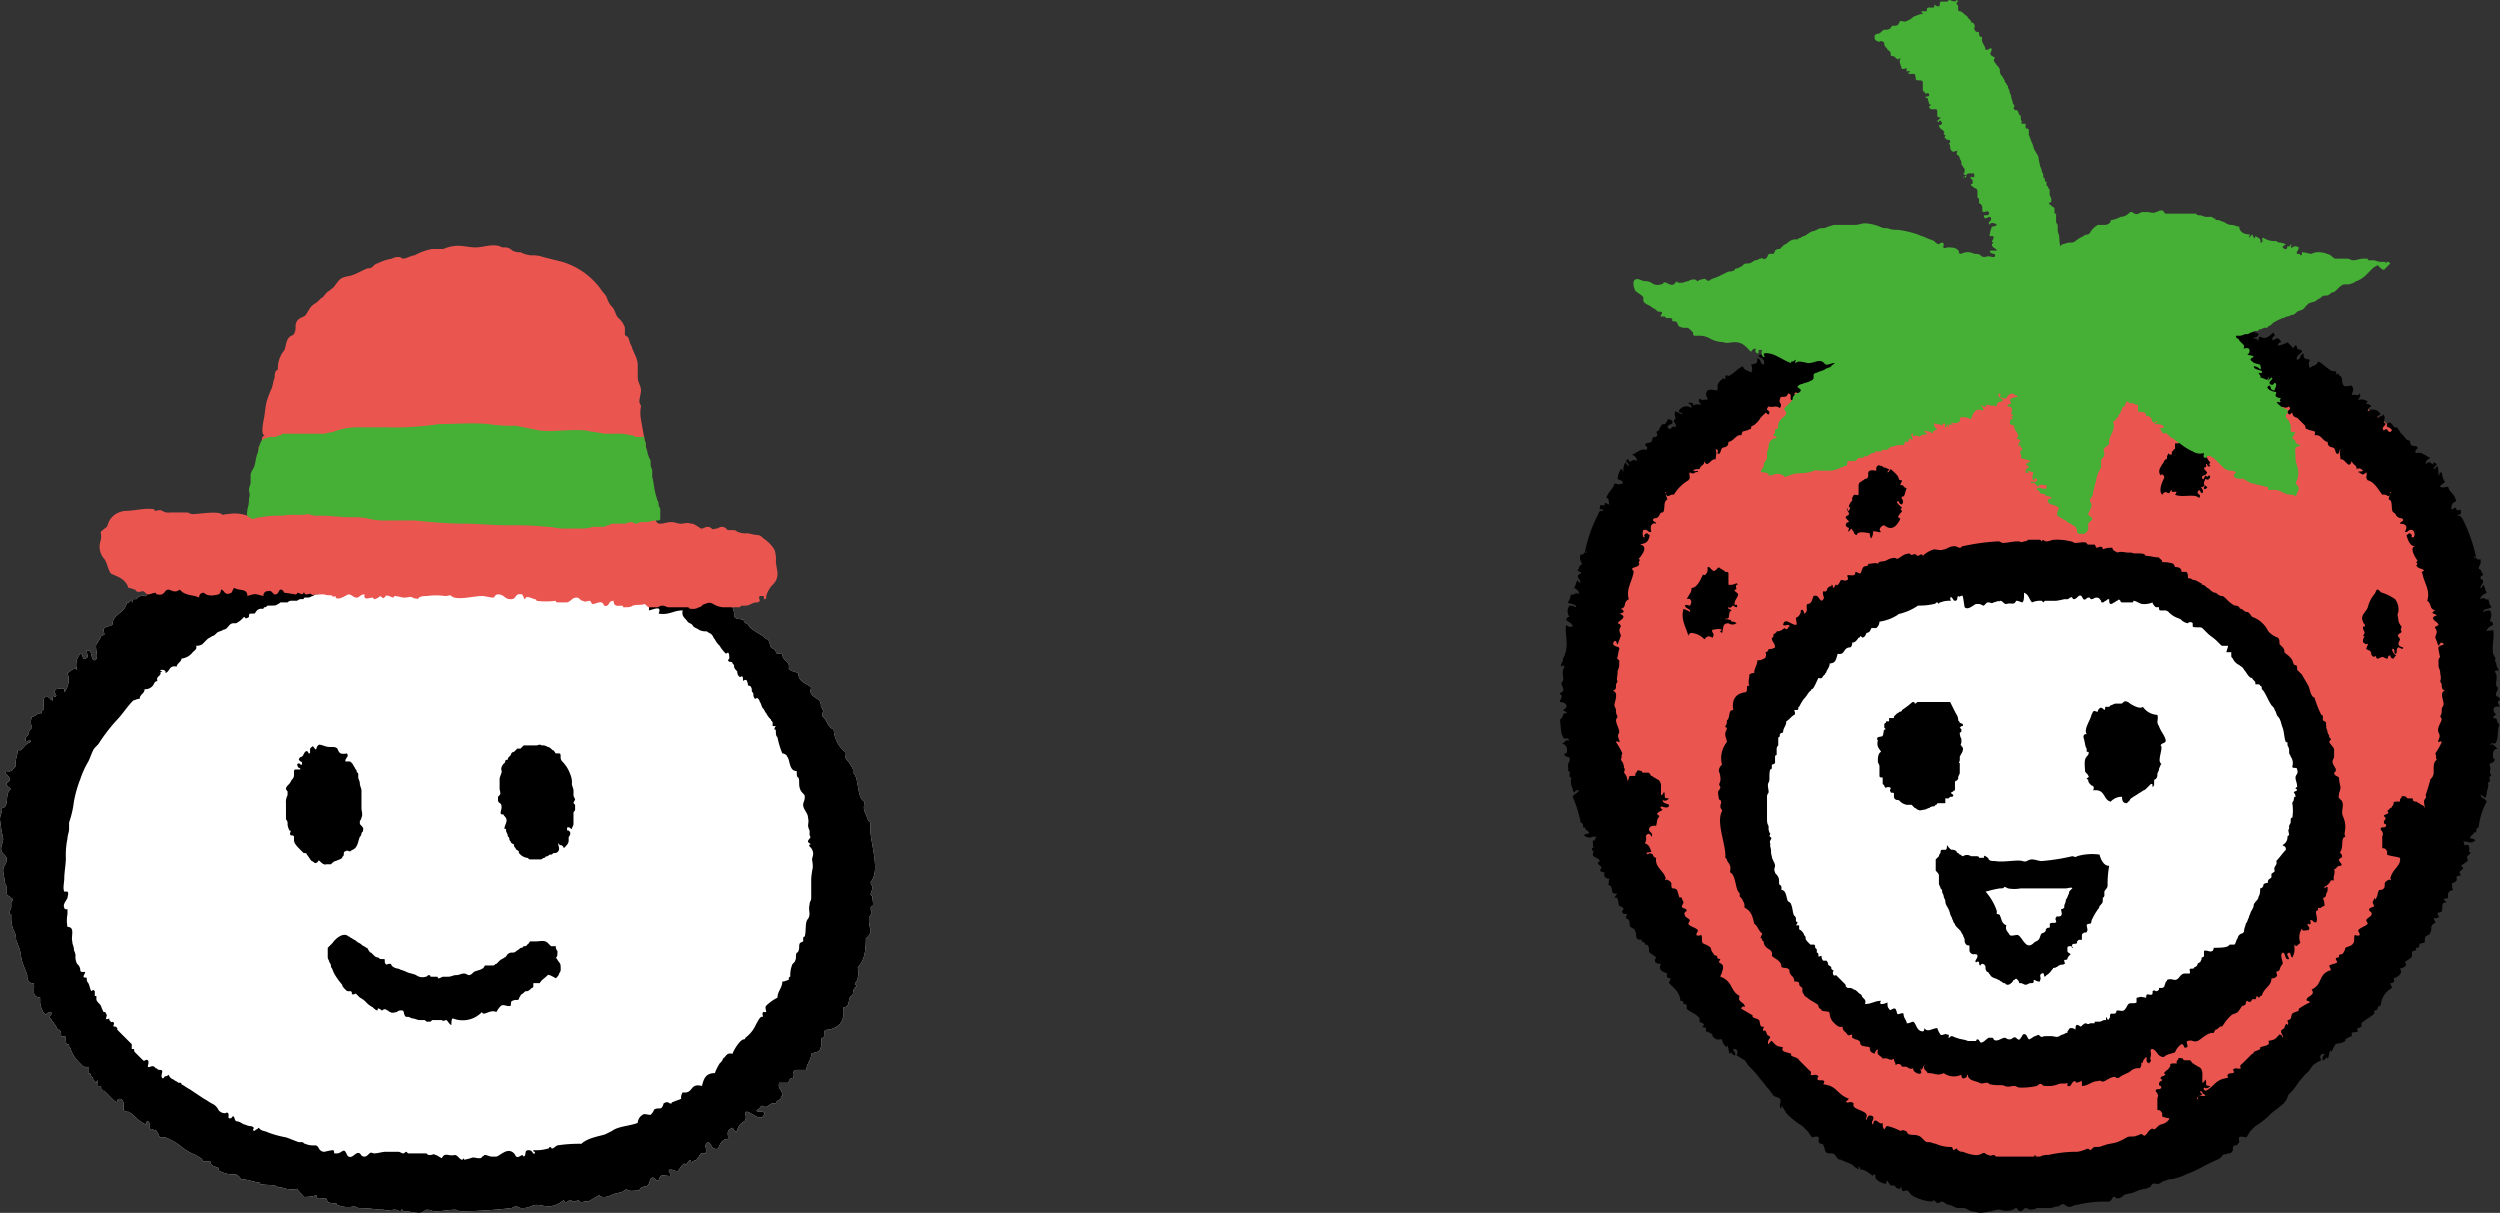 <svg xmlns="http://www.w3.org/2000/svg" width="355.393" height="172.415" viewBox="0 0 355.393 172.415">
  <rect x="0" y="0" width="355.393" height="172.415" fill="#333333" stroke="none"/>
  <g id="img_ichigo_tabito" transform="translate(-9.165 8.45)">
    <g id="グループ_427" data-name="グループ 427" transform="translate(230.9 -8.45)">
      <g id="グループ_426" data-name="グループ 426">
        <g id="グループ_425" data-name="グループ 425">
          <path id="パス_1115" data-name="パス 1115" d="M30.284,27.741c-.228.457-.457.457-.913.457a9.544,9.544,0,0,0-2.284.913c-2.055,1.142-3.654,3.2-5.709,4.567-3.2,2.284-5.481,5.252-8.449,7.764a9.58,9.58,0,0,0-3.2,4.111,40.362,40.362,0,0,1-2.74,3.882A17.845,17.845,0,0,0,4.479,54c-.685,2.055-.685,4.339-1.142,6.623a11.463,11.463,0,0,0-.457,2.74c-.228,1.37-.685,2.512-.913,3.882l-.685,3.425a19.53,19.53,0,0,0,0,3.654,26.351,26.351,0,0,0-.228,5.937,22.3,22.3,0,0,0,1.37,5.252c.913,2.74,1.827,5.938,2.74,9.135a12.044,12.044,0,0,1,.685,2.74l1.37,2.74c.913,2.055,2.055,3.882,3.2,5.937a29.254,29.254,0,0,0,2.512,4.567c.685.685,1.37,1.142,2.055,1.827a18.542,18.542,0,0,0,2.055,2.284c1.37,1.37,2.74,2.284,4.111,3.425s2.284,2.512,3.654,3.425c1.6,1.142,2.969,2.284,4.339,3.425a27.922,27.922,0,0,0,4.339,2.74,31.821,31.821,0,0,1,4.339,3.425,42.757,42.757,0,0,0,6.623,4.567,17.116,17.116,0,0,0,4.567,2.284c1.6.457,2.969.913,4.567,1.37a17.9,17.9,0,0,0,3.2,1.142c1.6.685,3.425.457,5.024.685a9.326,9.326,0,0,0,4.339-.228c1.827-.457,3.882-.228,5.709-.457a35.808,35.808,0,0,0,6.623-1.827,19.246,19.246,0,0,1,3.2-1.37,11.131,11.131,0,0,0,2.512-.913,9.543,9.543,0,0,0,2.284-.913,21.43,21.43,0,0,1,3.425-1.37,14.559,14.559,0,0,0,3.2-1.827,4.777,4.777,0,0,0,1.37-.913c.457-.457.913-.685,1.37-1.142a6.054,6.054,0,0,0,1.37-1.142c1.142-.913,2.512-1.37,3.425-2.284a18.415,18.415,0,0,0,3.2-2.74l1.37-2.055c.457-.685,1.142-1.37,1.6-2.055s1.142-1.142,1.6-1.827a37.193,37.193,0,0,0,2.512-3.882,42.987,42.987,0,0,1,3.654-5.252,12.552,12.552,0,0,1,1.6-2.055,10.551,10.551,0,0,1,1.6-1.6,5.456,5.456,0,0,0,1.6-2.969,33.712,33.712,0,0,1,2.74-6.623c1.6-3.2,2.284-6.623,3.654-10.048.457-1.37.685-2.969,1.142-4.339a23.446,23.446,0,0,0,1.142-5.481,25.071,25.071,0,0,1,.457-5.937,55.65,55.65,0,0,0,.228-6.166,33.825,33.825,0,0,0-2.055-11.647,29.73,29.73,0,0,0-1.827-3.882c-.913-1.6-2.284-3.2-3.2-5.024a6.837,6.837,0,0,0-.913-1.827c-.228-.685-.913-1.37-1.142-2.055-.457-.685-.457-1.37-1.142-2.055s-1.6-1.37-2.284-2.055a26.939,26.939,0,0,0-4.111-2.969,55.4,55.4,0,0,1-4.567-3.2,13.5,13.5,0,0,0-3.2-1.37,30.5,30.5,0,0,0-4.111-1.6A36.5,36.5,0,0,0,95.368,25c-2.74-.685-5.252-1.827-7.993-2.74-4.8-1.827-10.048-2.055-15.3-2.512a36.768,36.768,0,0,0-8.678,0A48.78,48.78,0,0,0,55.632,21.8c-4.567,1.37-9.363,2.74-13.93,3.654" transform="translate(1.459 25.011)" fill="#ea5550" fill-rule="evenodd"/>
          <path id="パス_1116" data-name="パス 1116" d="M53.348,35.211c-21.01-.457-39.507,6.851-41.106,25.805s4.339,34.711,18.269,41.334c13.7,6.623,31.743,3.654,39.279-.913,7.536-4.8,23.293-17.127,21.695-31.058C89.658,56.221,87.146,36.125,53.348,35.211Z" transform="translate(15.618 45.173)" fill="#fff" fill-rule="evenodd"/>
          <path id="パス_1117" data-name="パス 1117" d="M38.631,108.732c-.228.228,0,.228,0,.685-.457.228-.457,0-.685,0-.228-.228-.457-.228-.457-.685-.685.228-.685-.228-1.142-.228h-.457s-.228-.685-.913-.228c0-.457-.228-.457-.228-.913-.685.457-.685-.228-1.6,0-.228-.457-.913-.457-.685-1.142,0-.457-.457.228-.457.457-.457-.228-.685-.228-.685-.913-.457-.228-1.37,0-1.37-.685,0-.228-.457-.457-.685-.457l-.457-.228v-.457c-.228,0-.457.228-.685,0-.228-.457-.685-.457-.685-1.142-.457.228-.913-.228-1.142-.457a1.952,1.952,0,0,1-.685-1.37c0-.457-.685-.228-1.142-.457,0-.228-.457-.228-.457-.685,0-.228-1.142-.685-1.6-1.142,0,0-.457-.228-.457-.457-.228-.228-.228-.457-.228-.913-.228-.228-.457-.228-.457-.685,0-.228-.457-.228-.685-.228,0-.913-.685-.685-.685-1.6-.228-.457-.685-.228-1.142-.457,0-.913-.913-1.142-1.37-1.6.228-.913-.685-.913-.913-1.37a.839.839,0,0,1-.228-.685.224.224,0,0,1-.228-.228.224.224,0,0,0-.228-.228c0-.228.228-.457.228-.685-.457-.228-.685-1.142-1.142-1.37-.228-1.142-.457-1.827-1.37-2.284,0-.457,0-.685-.228-.913,0-.228-.228-.457-.457-.685V83.84c-.685-.457-.457-2.512-1.37-2.969,0-.457.228-.685-.228-1.37-.228-.228-.228-.685-.457-.685.228-1.6-1.37-5.024-.457-6.623,0-.457-.228-.228-.228-.685s.228-.457,0-.913a.224.224,0,0,1-.228-.228c0-.228-.228-.913,0-1.142a.8.8,0,0,0,.228-.457c-.228-.457-.228-.228,0-.913a2.9,2.9,0,0,0-.228-1.37,1.186,1.186,0,0,1,.457-.913,3.6,3.6,0,0,1,.685-3.2c0-.457-.228-.685-.228-1.142s.228-.457.228-.913a.224.224,0,0,1-.228-.228A.839.839,0,0,0,11,59.405c0-.228.228-.228.228-.457.228-.457,0-1.142.685-1.142-.228-1.37.228-2.284,1.6-2.512.685,0,0-1.142.685-.913-.228-.685,0-.913,0-1.6a.839.839,0,0,1,.685-.228c0-.685.457-1.142.457-1.827a1.373,1.373,0,0,0,.913-.228c.228,0,.457-.457.228-.913a.491.491,0,0,0,.457-.457,1.373,1.373,0,0,0,.913-.228c0-.685-.457-.685-.457-1.37.228,0,.228-.228.228-.457.228-.228.457-.228.457-.457.685,0,.685-.228,1.142-.457.457.457.457-.228.685-.228,0-.457-.685,0-.913-.228.228-1.142,1.142,0,1.827,0,.228,0,0-.685,0-.913s.457-.228.457-.457a.839.839,0,0,0,.228-.685c.228-.228.457,0,.457.457.685-.228.228-.913.457-1.37.685,0,.685-.685.913-1.142.685-.228.685.457,1.142.685.685-.457,0-.685.228-1.37.685.228.457-.457.685-.457,0-.228.685-.228.457-.457.228,0,.228.228.228.457.228,0,.457-.685.457-.457.228.228.457-.228.685-.685.457,0,.457.228.913,0,.228-.228,0-.228,0-.685.685,0,1.142.228,1.142-.457.228,0,.457.228.685.228.228-.228.228-.685.457-.913s.685,0,.685-.457c.457,0,1.142-.228,1.37,0,.228-.457.457-.228,1.142-.457,0,0,1.142-.685,1.6-.228.457-.228.685-.457,1.142-.685.228,0,.685-.228.685,0,.457.228.228,0,.685,0,.228,0,.228.228.457.228s.457-.457.685,0a3.681,3.681,0,0,1,1.6-.913c.457,0,.913.228,1.37,0,.457,0,.685-.457,1.6-.457.228,0,.457.228.685.228s.228-.228.457-.228a29.7,29.7,0,0,1,5.024-.685c.228,0,.457.228.685.228.457,0,1.37-.228,2.055-.228.457,0,.457.228.913,0,.457,0,.457-.228.685-.228h1.6l.228.228c.228-.457.228,0,.685,0s.685-.228,1.142-.228a7.769,7.769,0,0,1,2.284.228c.228,0,.457.228.685.228.457,0,1.142-.228,1.6,0a.224.224,0,0,0,.228.228h.913l.228.457c.228,0,.913-.457.913.228a2.9,2.9,0,0,1,1.37-.228c0,.457.457.457.685.685.457-.228,1.142,0,1.6,0h.457c.228.228,1.142,0,1.827.228a.224.224,0,0,0,.228.228c.457,0,1.142.228,1.827.228,0,.228.457.228.457.685a3.886,3.886,0,0,1,1.6.228l.228.457c.228,0,.913,0,.913.685h.685c.228.228.228.457.228.913a.839.839,0,0,1,.685.228c.457,0,.685.228,1.142.457.228,0,0,.228.228.228s.457.228.685.457c.228,0,.685.685,1.142.685.228,0,.457.457.913.457.228,0,.457.228.685.457a4.981,4.981,0,0,0,1.142.913.839.839,0,0,1,.685.228.224.224,0,0,0,.228.228c.228,0,.457.457.913.457.228,0,.457.457.685.685a4.012,4.012,0,0,1,2.284,2.055,3.512,3.512,0,0,0,1.37.913c.228.228.228.457.228.913l.457.457a.839.839,0,0,1,.228.685c.457.457.685.457,1.142,1.142,0,0,.228.913.457.685.228,0,.228.457.228.685l.685.685c.228.457.685,1.142.913,1.6s.228,1.142.685,1.6a.224.224,0,0,1,.228.228,15.746,15.746,0,0,0,.913,2.284.224.224,0,0,1,.228.228v.457c0,.228.457.228.457.457v.457c.228.228,0,0,0,.228a2.3,2.3,0,0,1,.228.685c0,.228.228.228.228.685l.228.228c0,.228-.228.228-.228.457.228.457.685.685.685,1.142v.913c0,.228-.228.457-.228.685,0,.685.913,1.142.228,1.6,0,.457.457.457.685.685a8.075,8.075,0,0,0,.228,1.37c0,.457-.228.685-.228,1.142-.228.457.457.685.457.913.228.457,0,.913,0,1.6,0,.457.457.913.457,2.055,0,.457-.228.913,0,1.37-.685,0-.228,1.37-.685,2.055-.228.457.228,0,.228.913,0-.228-.457.228-.457.228,0,.457.685.685.228.913-.685,0-.457.457-.913.457.228.685-.228,1.142,0,1.6h-.457a1.783,1.783,0,0,1-.913.913c0,.685.457-.685.457.457,0,.228-.228.457-.228.685a.491.491,0,0,1-.457.457,2.483,2.483,0,0,1,.228,1.142c-.457,0-.457.457-.913.228,0,.228,0,.457-.228.457-.228.228.228.913,0,1.6-.457.228-.457-.457-.913-.228.228.457,0,.685-.228.457-.457.228.457.457,0,.913-.457,0-.913.228-.913-.228a2.22,2.22,0,0,0-.228,2.055c-.457.228-.457.685-.913.228a2.426,2.426,0,0,1-.228,1.827c-.228,0-.228-.685-.457-.685-.457.228-.228.228,0,.913-.685.228-.457-.913-.913-.913-.457.228,0,1.142,0,1.6a1.731,1.731,0,0,0-.457.913l-.457.228c0,.228.228.457,0,.685a.839.839,0,0,1-.685.228c0,1.142-1.142,1.37-1.37,2.512-.228-.228-.228.228-.457.228l-.228-.228c-.228.228,0,.228-.228.457h-.457s-.228.685-.685.228c-.228,0-.228.457-.228.457-.228.228-.228.228-.457.228-.228.228-.457.685-.685.913s-.685.228-.913.457a6.055,6.055,0,0,0-1.142,1.37c-.228.228,0,.228-.457.228-.228.228-.457.457-.685.457l-.228.457h-.457c-.228.228-.228,0-.457.228-.457.228-.913.685-1.37.913-.685.228-.685-.228-1.37,0-.457,0,.228.913-.228.913-.457.228-.228-.457-.685-.457a2.28,2.28,0,0,0-.913,1.142c-.457.228-1.142.228-1.6.685-.913,0-.913-.913-1.6-1.142-.457,0-.228.457-.228.685,0,.457-.228.685,0,.913,0,.228-.228.228-.228.457-.685-.228-.228-.685-.457-.913-.228.228-.457.457-.457.685s-.228,0-.228.228a.839.839,0,0,1-.228.685,1.678,1.678,0,0,0-1.37.457c-.228.228-1.142.457-1.6.913h-.457c.228-.228-.457-.228-1.142.228-.228,0-.228.228-.457.228-.457.228-.457-.228-.913,0-.913,0-1.37.685-2.284.685v-.685c-.228,0-.913.457-.913,0-.685,0-.457.913-1.142.685v-.457c-.228.228-.913,0-1.37.228a3.386,3.386,0,0,1-1.6.228c-.457,0-.457,0-.685-.228s-.685.228-.685.228a9.367,9.367,0,0,1-2.512.228c-.228,0-.457-.228-.685-.228-.457,0-.913.228-1.37,0s-1.142,0-2.055-.228c-.228,0-.228-.228-.457-.228-.457,0-.685.228-1.142,0-.228-.228-1.6-.228-1.6-1.142-.228,0,0,.457-.457.457-.228.228-.457,0-.457-.457a2.45,2.45,0,0,1-2.512-.228c-.913.457-1.142,0-2.284,0-.228-.457-.685-.457-.457-1.142C38.859,108.5,38.631,109.417,38.631,108.732ZM82.477,91.148h.685c.228-.228.228-.685.457-.913a.807.807,0,0,1,.685-.685c.228-.228.228-.228.228-.457s.228-.685.228-.913c.228-.228.228-.457.457-.913,0-.228.228-.457.228-.685.228-.457.457-.685.457-1.142.228-.457.685-.685.685-1.142.228-.228.228-.913.228-1.142a.491.491,0,0,0,.457-.457.224.224,0,0,1,.228-.228s.457-.228.457,0c-.228-.685.457-.685.457-.913V81.1c.228-.228.457-.228.457-.457-.228-.685.457-.685.228-1.37.457-.457.913-1.142,1.37-1.6,0-.685-.457-.457-.457-.685a1.256,1.256,0,0,0,.685-1.142.224.224,0,0,1,.228-.228c0-.457-.228-.685,0-.913v-.457c.228-.457.228-.228.228-.913a.224.224,0,0,1,.228-.228,6.209,6.209,0,0,0,0-2.055c0-.228.228-.228.228-.685a.224.224,0,0,1,.228-.228c0-.457-.228-.457-.228-.685l.457-.228A.224.224,0,0,0,91.84,69a.224.224,0,0,1,.228-.228c0-.685-.228-.913-.228-1.37s.457-.457.228-1.142c0-.457-.685,0-.685-.457a1.51,1.51,0,0,0-.228-1.37c0-.228-.228-.228-.228-.685a1.373,1.373,0,0,0-.228-.913V62.6c0-.228,0-.228-.228-.228-.228-.457-.228-1.37-.457-2.055-.228-.457-.228-1.142-.685-1.6-.228-.228-.228-.685-.457-.913,0-.228-.228-.457-.457-.685-.457-.685-.685-1.37-1.142-2.055l-.228-.228c0-.228,0-.457-.228-.457,0-.228-.228-.228-.457-.228h-.228v-.228c0-.228-.457-.457-.457-.685-.228,0-.228,0-.457-.228s-.457-.685-.685-.913c-.228-.457-.457-.457-.685-.685a1.783,1.783,0,0,1-.913-.913c-.228-.228-.228-.228-.228-.457v-.457H82.02c0-.228.228-.685.228-.913h-.685c-.228,0-.228,0-.457-.228l-.457-.457c-.457-.457-.913-.685-1.37-1.142l-.685-.685c-.228-.228-1.142,0-1.37-.228v-.457a.428.428,0,0,0-.685,0,1.731,1.731,0,0,1-.913-.457c-.228-.228-.457-.228-.913-.457a3.153,3.153,0,0,1-.913-.685.839.839,0,0,0-.685-.228h-.457c-.228,0-.228-.228-.228-.457h-.457c-.228-.228-.457-.457-.457-.685a2.9,2.9,0,0,1-1.37.228c-.457,0-.913-.457-1.37-.457,0,.228,0,.228-.228.228h-1.37a.224.224,0,0,1-.228-.228c-.228-.228-.228-.228-.457,0-.228,0-.228.228-.457.228a.8.8,0,0,1-.457.228c-.228,0-.228-.457-.228-.457v-.228c-.228,0-.228,0-.457.228-.228,0-.228.228-.457.228s-.228,0-.228-.228c-.228-.228-.228-.457-.685-.457-.228,0-.457.228-.685.228a.224.224,0,0,1-.228-.228h-.228c-.228,0-.457.457-.685.228s-.228-.685-.685-.457c-.228.228-.457.457-.685.457s-.228-.457-.457-.228c-.228,0-.228.228-.457.228h-.457a9.891,9.891,0,0,1-1.142.228h-1.6l-.228.228-.228-.228a2.9,2.9,0,0,0-1.37.228c-.457-.457-.457-1.142-1.142-1.37,0,.685,0,1.142-.228,1.37-.228,0-.457-.228-.913-.228-.228.685-.685.228-1.37.457-.457,0-.457-.457-.913-.457,0,0-.228.228-.228,0a2.3,2.3,0,0,1-.685.228c-.228.228-.457,0-.685,0s-.228,0-.457.228l-.228.228c-.228,0-.457-.228-.685-.228H46.4c-.457.228-1.142.913-1.6.457-.228-1.37-.228-1.827-.457-1.6-.228,0-.228.228-.457,0-.228.228,0,.685-.457.685-.228,0-.228-.228-.457-.457s-.228.228-.228.228.228.228,0,.228a3.394,3.394,0,0,0-1.37.228.224.224,0,0,0-.228.228l-.228-.228c-.228,0-.228.228-.457.228a9.459,9.459,0,0,1-2.284.228A7.869,7.869,0,0,1,35.662,44.1a.8.8,0,0,0-.457.228,6.433,6.433,0,0,1-2.512.913,1.186,1.186,0,0,1-.457.913h-.685l-.228.457a.707.707,0,0,1-.457.228l-.228.457c-.457.457-.457,0-.685,0a.224.224,0,0,1-.228.228c-.457.685-.685.685-.913.685a.839.839,0,0,1-.228.685c-1.142,0-.685,1.142-1.827.913-.228.685-.228,1.37-1.142,1.37,0,.457-.228.685-.457,1.142,0,.228-.228.228-.228.457-.457.228-.228.685-.913.457-.228.457-.685,1.6-.913,1.6s0,.228-.228.228c-.457.457-.457.685-.913,1.142a7.326,7.326,0,0,0-.685,1.142c-.228,0,0,.228-.228.457H20.59c0,.228.228.457,0,.685-.457.228-.685.685-1.142.913,0,.685-.457.913-.457,1.6a.8.8,0,0,0-.457.228c0,.228,0,.457-.228.457v1.142a.8.8,0,0,0-.228.457V64.2a.224.224,0,0,0-.228.228v.913a.8.8,0,0,1-.457.228v.457a.224.224,0,0,1-.228.228c-.228.685,0,1.6-.228,1.827-.228.457,0,.913,0,1.37,0,.228-.228.228-.228.685v3.2c0,.913.228.685.228,1.142a1.335,1.335,0,0,0,.228.913c0,.228-.228.228,0,.457.457.228-.228.457,0,.913v.457c.228.685,0,.685.228,1.37,0,.457.457.913.457,1.37,0,.228-.228.457,0,.913,0,.228.228.228.457.685s0,.913.228,1.142c.228,0,.228.228.228.685.685,0,.685,1.142.913,1.6,0,0,.457.228.457.457.228.457.228,1.37.457,1.6s.228.228.228.685a.224.224,0,0,0,.228.228.8.8,0,0,1-.228.457h.457v.457a.224.224,0,0,0,.228.228c.228.228.457.457.457.685.228.228.228.228.228.457s.228.457.457.685l.228.228h.457c.228,0,.228.228.228.457l.228.228v.457c.228,0,.228.228.228.457s.228,0,.457,0a.839.839,0,0,0,.228.685h.457a.8.8,0,0,1,.228.457c0,.228.228.228.457.457v.228l.228.228c.228,0,0,.228,0,.228,0,.228,0,.685.457.457l.685.685.457.457c.228.228.228.228.228.457.228.228.228.228.457.228a.839.839,0,0,1,.685.228c.228,0,.457.228.685.457s.457.228.457.457c.228.457.685.457.457,1.142.913,0,1.37-.457,2.284-.457-.457.685.457.457.913.228,0,.457,0,.685.228.913.228.457.457-.228.913,0a2.3,2.3,0,0,1,.228.685c.228.228.685-.228.913,0,0,.685.457.913.457,1.37.457,0,.685-.228.913-.228.457.228.457,1.37,1.37,1.37.228,0,.228-.457.228-.457.457.685,1.142,0,1.827,0a3.253,3.253,0,0,0,.457.913c.228.228.685-.228.913,0,.457,0,.228.228.228.457.228,0,.228-.228.457-.228s.457.228.685.228c.457.228,1.142.228,1.6.457H46.4c.228-.228,0-.228.228-.228s.228.228.457.457c.457,0,.685-.457,1.142-.685h.457a.224.224,0,0,1,.228.228c.457.457,1.142-.228,1.6-.228.228,0,.228.228.685.228s.457-.457.913-.228c.228.228.457.457.685,0,.228-.228.228-.685.685-.457.228.228.228.457.457.685.228,0,.685-.457.913-.457.457-.228.457-.228.685,0s.457,0,.685,0h.913c.457,0,.685.228,1.142,0,.228-.228.685-.228.913-.457.228,0,.228,0,.228-.228.228-.228.228-.457.457-.457a.839.839,0,0,1,.685.228c0-.228,0-.685.228-.685a.8.8,0,0,1,.457.228c.228,0,.228-.228.685-.457.228,0,.457.228.685,0h.457c.228,0,.228,0,.228-.228h.685c.228,0,.457-.228.685-.228h.228v-.457c.228.228.228.685.457.228.228-.228,0-.457.228-.685h.457c.457,0,.228-.457.457-.457.457,0,.913.228,1.142-.228.228-.228.228-.457.457-.685s.913,0,1.142-.228v-.457c0-.228,0-.228.228-.228.457-.228.685,0,1.142,0,0-.228,0-.457.228-.457s.685.228.685-.228v-.228a.316.316,0,0,1,.457,0c.228,0,.228,0,.457-.228v-.228h.457c.457-.228.228-.228.457-.685,0-.228.228-.228.228-.457.457-.228.913,0,1.142,0a.8.8,0,0,0,.457-.228c.228-.228.457-.685.913-.685h.685c.228-.228-.228-.685.228-.685.228,0,.457,0,.457-.228a.491.491,0,0,0,.457-.457c.228-.228.457-.228.457-.457.228-.228,0-.457.228-.457.228-.228.228,0,.228-.228v-.685c.228-.228.913.228,1.142,0,.228,0,.228-.457.228-.457,2.055,0,2.055-.228,2.284-.457Z" transform="translate(12.751 43.131)" fill-rule="evenodd"/>
          <g id="グループ_421" data-name="グループ 421" transform="translate(7.993 61.202)">
            <path id="パス_1118" data-name="パス 1118" d="M18.157,35.451c-.228,0-.228-.228-.228-.457-.228.457.228.457.228.913,0,.228-.457.228-.457.457s.457.457.457.685a.447.447,0,0,0-.457.457c.228.457.457.228.457.457s-.228.228,0,.457c0,0,.228-.457.457-.457-.228,0,.228.457.228.457a.447.447,0,0,0,.457.457c0-.685,1.827-.228,1.827-.228s0,.685.228.685a1.726,1.726,0,0,0,.228-.913c.228-.228.913.228,1.142,0-.457-.228,0-.913.457-.913,1.142.913,1.827,0,2.284-.913-.228-.228-.457-.228-.228-.457.228-.457.457-.457.457-.685-.228-.228-.228-.228,0-.457-.228-.228-1.142-.913-.457-.913a.491.491,0,0,0,.457.457c.457-.685-.228-.685,0-1.142.457.228.457-.913.685-1.142-.685-.228-.228-.457-.913-.457,0-.228.228-.457.228-.685,0,0-.457,0-.457-.228,0-.457-.913-1.142-1.142-1.37-.228.228-.228.457-.457.457,0-.228.228-.228.228-.457-.228,0-.457-.228-.685-.228s-.228-.228-.457-.228-.457-.228-.457,0c-.228,0-.228.457-.228.457v.228c-.228,0-.913-.228-1.142.228v.457c0,.228,0,.228-.228.457-.228,0-.228,0-.457.228-.228,0-.228.228-.457.228a.839.839,0,0,0-.228.685v.913c0,.457-.228.228-.457.228s-.228,0-.457.457v.457a.224.224,0,0,0-.228.228.839.839,0,0,0-.228.685C18.385,34.766,18.385,34.995,18.157,35.451Z" transform="translate(14.956 -24.033)" fill-rule="evenodd"/>
            <path id="パス_1119" data-name="パス 1119" d="M10.936,52.853c-.457-.228-.913-.228-.913-.685.457.228.685,0,.913-.228-.913,0-.457-.228-.685-.913-.228.228-.228.457-.457.457V50.341a1.373,1.373,0,0,0-.228-.913c-.228-.228-.457-.228-.685-.457-.228,0-.228-.228-.457-.228-.228-.228-.228-.457-.457-.457H7.282a.224.224,0,0,1-.228-.228c-.228,0-.457-.228-.685,0,0,.228-.228.228-.228.457v.228H5.684c-.228,0-.457,0-.457.228s0,.228-.228.457a.224.224,0,0,1-.228.228l-.228.228c0,.457,0,.457.228.685-.228.228-.685.228-.685.457l.228.228a.224.224,0,0,1-.228.228c-.228.228-.228.228-.228.457a.224.224,0,0,0,.228.228c.228.228,0,.457-.228.457s-.457,0-.457.228.228.228.228.457c.228.228,0,.457,0,.685v1.6c.228,0,.457,0,.685.457v.457c.457.457,1.142.457,1.827.685.228,0,.457.457.457.457l.228-.228c.913.228.685-.228,1.142-.457a.491.491,0,0,1,.457.457c.457-.685-.685-.685-.228-1.37.228-.228.457-.228.913-.228.228-.913,0-.685.457-1.37-.228-.228-.457-.228-.228-.457s.457-.228.685-.457c0,0-.457-.228-.228-.457C10.023,53.081,10.936,53.538,10.936,52.853Z" transform="translate(-3.4 0.356)" fill-rule="evenodd"/>
            <path id="パス_1120" data-name="パス 1120" d="M58.308,54.453c-.228-.228-.913-.228-.685-.685.457.228.685,0,.913-.228-.913,0-.457-.228-.685-.913-.228.228-.228.457-.457.457V51.941a1.373,1.373,0,0,0-.228-.913c-.228-.228-.457-.228-.685-.457-.228,0-.228-.228-.457-.228-.457,0-.457-.228-.457-.457h-.685a.224.224,0,0,1-.228-.228c-.228,0-.457-.228-.685,0,0,.228-.228.228-.228.457v.228h-.457c-.228,0-.457,0-.457.228s0,.228-.228.457a.224.224,0,0,1-.228.228l-.228.228c-.228.228-.228.228,0,.457-.228.228-.685.228-.685.457l.228.228v.228c-.228.228-.228.228-.228.457a.224.224,0,0,0,.228.228c.228.228,0,.457-.228.457S51,54,51,54.224s.228.228.228.457c.228.228,0,.457,0,.685v1.6c.228,0,.457,0,.685.457v.457c.457.228,1.142.228,1.827.457.228,0,.457.457.457.457l.228-.228c.913.228.685-.228,1.142-.457a.491.491,0,0,1,.457.457c.457-.685-.685-.685-.228-1.37.228-.228.457-.228.913-.228.228-.913,0-.685.457-1.37-.228-.228-.457-.228-.228-.457s.457-.228.685-.457c0,0-.457-.228-.228-.457C57.623,54.681,58.308,55.138,58.308,54.453Z" transform="translate(57.702 2.41)" fill-rule="evenodd"/>
            <path id="パス_1121" data-name="パス 1121" d="M44.536,70.753c-.228-.228-.913-.228-.685-.685.457.228.685,0,.913-.228-.913,0-.457-.228-.685-.913-.228.228-.228.457-.457.457V68.241a1.373,1.373,0,0,0-.228-.913c-.228-.228-.457-.228-.685-.457-.228,0-.228-.228-.457-.228-.228-.228-.228-.457-.457-.457h-.685a.224.224,0,0,1-.228-.228c-.228,0-.457-.228-.685,0,0,.228-.228.228-.228.457v.228h-.457c-.228,0-.457,0-.457.228s0,.228-.228.457a.224.224,0,0,1-.228.228l-.228.228c-.228.228-.228.228,0,.457-.228.228-.685.228-.685.457a.224.224,0,0,0,.228.228.224.224,0,0,1-.228.228c-.228.228-.228.228-.228.457a.224.224,0,0,0,.228.228c.228.228,0,.457-.228.457s-.457,0-.457.228.228.228.228.457c.228.228,0,.457,0,.685v1.6c.228,0,.457,0,.685.457v.457c.457.228,1.142.228,1.827.457.228,0,.457.457.457.457l.228-.228c.913.228.685-.228,1.142-.457a.491.491,0,0,1,.457.457c.457-.685-.685-.685-.228-1.37.228-.228.457-.228.913-.228.228-.913,0-.685.457-1.37-.228-.228-.457-.228-.228-.457s.457-.228.685-.457c0,0-.457-.228-.228-.457C43.851,70.981,44.764,71.438,44.536,70.753Z" transform="translate(39.731 23.334)" fill-rule="evenodd"/>
            <path id="パス_1122" data-name="パス 1122" d="M14.522,43.064s-.228-.457-.228-.228c-.457-.228-.685,0-.685-.228.913.228.228-.913.913-1.142-.228-.228-.685-.228-.457-.457.457.228.457-.228.685-.228a.8.8,0,0,0,.457.228c.228,0,0-.685-.228-.228-.228-.685.457-1.142.457-1.6,0-.228-.685-.457-.457-.685.457,0,0-.228.228-.685.228,0,.228,0,0-.228a1.711,1.711,0,0,1-1.142.228v-1.6c0-.228-.228-.228-.457-.228l-.228-.228c-.228,0-.228-.228-.457-.228-.228-.228-.228-.228-.457,0s-.457.457-.685.228l-.457-.457H11.1v.457c0,.228-.228.685-.457.685s-.228-.228-.228,0l-.228.457c-.228.457-.685,1.37-1.37,1.37,0,.685-.228.685-.685,1.6.457-.228.913.228.457.913-.228,0-.685-.228-.685,0,0,.457.913.457.685.913-.228-.228-.457-.228-.913-.457-.457,1.6.457,2.74.685,3.882a.491.491,0,0,1,.457-.457,2.819,2.819,0,0,1,1.827.913c.228-.228.457-.685,1.142-.228.457-.685-.228-.685,0-1.142.457,0,.685-.228,1.37,0-.228.228-.457.228,0,.457.228-.685,0-1.37.913-1.37a1.019,1.019,0,0,0,1.142,0A.839.839,0,0,0,14.522,43.064Z" transform="translate(1.92 -15.889)" fill-rule="evenodd"/>
            <path id="パス_1123" data-name="パス 1123" d="M55.223,43.779c0-.228-.457-.457-.228-.685s.457-.228.457-.457c-.228-.228,0-.457,0-.685a1.731,1.731,0,0,1-.457-.913c0-.457-.228-.685,0-1.142a2.461,2.461,0,0,0-.457-1.827,6.837,6.837,0,0,0-1.827-.913c-.228,0-.457-.457-.685-.457s-.228.457-.457.685a4.59,4.59,0,0,0-.913,1.827c-.228.685-1.142,1.142-.685,2.055,0,.228.457.457.228.685h-.228v.228c0,.228.228.457.228.685l-.228.457H50.2l-.228.457v.457c.228,0,.228.228.457.228s0-.228.228,0c0,.228-.228.457-.228.685l.457.228c.457.228,0,.685.685.913.228-.457.228.228.457.228s.457-.228.685-.228.457.228.685.228,0-.457.457-.457a.447.447,0,0,0,.457.457s.228-.457.457-.457c-.457,0-.913-1.142-.457-.913.228.228,0,.457.228.685.457,0,0-.685.457-.913.228,0,.685.457.685,0C54.538,44.693,55.223,44.008,55.223,43.779Z" transform="translate(56.219 -14.092)" fill-rule="evenodd"/>
            <path id="パス_1124" data-name="パス 1124" d="M44.032,34.793c-.685-.228-.457-.685-.228-1.142.457.457.913-.457.457-.457-.228.228-.228.228-.457,0-.228.228-.228.685-.457.457-.228-.685.457-.228.685-.913-.228-.228-.457-.457-.457-.685.685,0,0-.685.457-.457,0,.228.228.457.457.228-.228-.228-.228-.228,0-.457-.457-.457-.913-1.37-.228-1.6-.457-.228-.457-.685-1.142-.457a1.726,1.726,0,0,0,.228-.913c-.685,0-1.6-.228-.913-1.142-.228-.228-.457-.228-.913-.457l-.228.685c-.228,0-.228-.228-.457-.228v-.228a.8.8,0,0,0-.228.457c0,.228-.228.228-.457.457s0,.228,0,.457-.228.228-.457.228h-.228v.685c0,.228,0,0-.228.228a.224.224,0,0,1-.228.228v.457c-.228,0-.457,0-.457-.228l-.228.457v.228a.224.224,0,0,1-.228.228c-.228.228-.228.457-.457.685-.228.457-.685.913-.228,1.6.228-.457.685.228.457.457-.457.913-.685,1.827-.228,2.284.457-.685.685-.228.913-.228s.228-.457.457-.457c-.228.685,1.142-.228.457.685,1.142.457,2.74-.228,3.425.457.457-.685-.685-.457,0-1.142.228.228.228.457.457.457.228-.457,0-.457-.228-.913.228.228.457-.228.685-.228C43.119,35.25,44.032,35.25,44.032,34.793Z" transform="translate(40.006 -26.8)" fill-rule="evenodd"/>
          </g>
          <g id="グループ_422" data-name="グループ 422" transform="translate(45.108 99.701)">
            <path id="パス_1125" data-name="パス 1125" d="M42.091,55.4l-.685.685c-.228.228-.457.228-.685.457-.457.228-.685.457-1.142.685-.228.228-.457.228-.457.457l-.228.228-.228.228c-.457,0-.685-.228-.685-.913a2.073,2.073,0,0,0-1.6.685c-1.142-.228-.685-1.827-2.512-1.6.228-.457,0-.685-.228-.685-.228-.228-.457-.457-.457-.685a.224.224,0,0,0-.228-.228c0-.228.457-.228.228-.457,0-.228-.457-.457-.457-.685,0-.457-.228-1.6.228-2.055,0,0,.457-.457.228-.685h-.228v-.457c-.228-.228-.228-.913-.457-1.6,0-.457.228-.457.457-.457-.457-.685.457-1.827.685-2.74.228-.457.228-.685.685-.457h.228c0-.228,0-.228.228-.457s.457,0,.685.228c.228-.228,0-.457.228-.457h.457l.228-.228c.228,0,.457-.228.685-.228h.685c.228,0,.228,0,.457-.228s.685,0,.913.228c0,0,1.37.913,1.827.457A2.622,2.622,0,0,0,43,45.58c.228.685-.228.913.228,1.6.228.685.685,1.142.913,1.827s-.457.457-.685.913c.457.228-.457,2.055,0,2.512,0,0,.228.228,0,.228,0,.228-.228.457-.228.685S43,53.8,43,54.03a.839.839,0,0,1-.228.685.224.224,0,0,0-.228.228V55.4c0,.228,0,.228-.228.457C42.32,55.4,42.32,55.4,42.091,55.4Z" transform="translate(-3.161 -43.659)" fill-rule="evenodd"/>
            <path id="パス_1126" data-name="パス 1126" d="M24.785,43.7a.224.224,0,0,1,.228.228c.228,0,.228-.228.457-.228h4.567l.685,1.37c.228.457.457.685.457,1.142,0,.228.228.228.228.457a.8.8,0,0,1,.457.228c0,.228,0,.228-.228.228l-.228.228.228.228v.228a.224.224,0,0,1-.228.228,1.726,1.726,0,0,0,.228.913v.457c0,.228-.228.457,0,.457,0,.228.228.228.228.457,0,.457-.228.685-.457,1.142v.457c0,.228-.228.457,0,.457v1.37c0,.228-.228.457-.228.685s0,.228-.228.457a.224.224,0,0,0-.228.228V56.26c-.228,0-.228.228-.457.228,0,0-.228.228,0,.228l.228.228a.224.224,0,0,1-.228.228h-.228l-.228.228h-.457v.685H28.21a.224.224,0,0,1-.228.228l-.228.228a.839.839,0,0,0-.685.228c-.228,0-.457.228-.685.228s-.685.228-.913,0c-.228,0-.228-.228-.457-.228l-.457-.457h-.685a1.731,1.731,0,0,1-.913-.457c-.228-.228-.228-.228-.457-.228a.491.491,0,0,1-.457-.457v-.457c0-.228-.457,0-.457-.228a.316.316,0,0,1,0-.457c0-.228-.228-.228-.457-.228a.224.224,0,0,0-.228.228c0-.228-.228-.228-.228-.457l-.228-.228v-.913c-.228,0-.457,0-.457-.228v-1.37c0-.228-.228-.457-.228-.685,0-.457,0-1.142.457-1.37-.228-.457-.685-.685-.457-1.6-.457-.685.685-.457.685-.685.228-.457,0-.913.457-.913l-.228-.228V46.9a.224.224,0,0,1,.228-.228c0-.228,0-.228.228-.228h.228v-.457h.685v-.228l.228-.228L22.5,45.3c.228,0,.228-.228.457-.228a.224.224,0,0,0,.228-.228C24.556,43.928,24.556,43.7,24.785,43.7Z" transform="translate(-19.653 -43.605)" fill-rule="evenodd"/>
            <path id="パス_1127" data-name="パス 1127" d="M25.584,53.285a.839.839,0,0,1,.685.228.224.224,0,0,0,.228.228l.228.228c.228,0,.228.228.457.228a1.019,1.019,0,0,1,1.142,0h.685c.228,0,.457,0,.457.228h.685s0-.457.228-.228c0,0,.457.228.457.457.228.228.457.228.913.228,1.142.228,3.2-.228,3.882,0s.685-.228,1.37-.228c.457,0,.913.228,1.37.228a28.556,28.556,0,0,0,4.339-.685c.228,0,.457.228.685,0a7.6,7.6,0,0,1,3.2-.228c.228.913.685,1.6,1.37,1.6a14.262,14.262,0,0,0-.228,2.74c0,.457-.228.457-.457.913v.457c0,.228,0,.228-.228.457v.457c0,.228-.228.457-.457.685a.8.8,0,0,1-.228.457,9.93,9.93,0,0,0-.913,1.6s0,.457-.228.457c0,0-.457,0-.457.228s.228.685,0,.913c0,.228-.457,0-.457.228-.228,0-.228.228-.228.457v.457h-.228c-.228,0-.228,0-.457.228v.228c-.228.228-.457,0-.685.228,0,.228-.228.228,0,.457.228,0,0-.228-.228-.228s-.457,0-.457.228v.457c0,.228.228.228.457.457-.228.228-.457.457-.457.685-.228.228-.457,0-.457.228s.228.457,0,.457c-.228.228-.457,0-.685.228-.228,0-.228.228-.457.228-.228.228-.457,0-.457.228-.228.228-.457.685-.913.913l-.228.228c-.228,0,0-.685-.457-.457s0,.685-.228.913c0,.228,0,.228-.228.228s-.457-.228-.685-.228c0,.457,0,.457-.457.457-.228,0-.457.228-.685.228s-.457-.228-.685-.228h-.228a.707.707,0,0,0-.228-.457c-.228-.228-.228-.228-.457,0a.224.224,0,0,0-.228.228c-.228.228-.457.457-.685.457s-.228,0-.457-.228c-.228,0-.228,0-.457-.228-.228,0-.228-.228-.457-.228-.228-.228-.913-.228-1.142-.685-.228-.228-.228-.457-.457-.457a.839.839,0,0,1-.228-.685.491.491,0,0,0-.457-.457.224.224,0,0,0-.228.228c-.228,0-.228-.228-.228-.457-.228-.228-.228,0-.457,0-.228-.228.228-.457.228-.913,0-.228-.228-.228-.457-.228a.606.606,0,0,1-.685-.685v-.457c0-.228-.228,0-.457-.228a.839.839,0,0,1-.228-.685c0-.228-.228-.457-.228-.685-.228-.228-.228-.457-.457-.685l-.457-.457c-.228-.228-.228-.457-.457-.685,0-.228-.228-.457-.228-.685-.228-.228-.228-.685-.457-1.142s-.457-.685-.457-1.142c0-.228-.228-.457-.228-.685s-.228-.457-.228-.685,0-.228-.228-.457c0-.228-.228-.457-.228-.685V56.939c0-.228-.228-.457-.457-.685v-1.6l.228-.228.228-.228a.707.707,0,0,1,.228-.457c0-.228,0-.457.228-.457h.457c.228,0,.228-.457.228-.457V52.6C25.355,53.285,25.584,53.285,25.584,53.285Zm4.8,5.937a7.9,7.9,0,0,1,1.6,2.74v.457s.457,0,.457.228c.228.457.228,1.142.913,1.37-.228.685.228.913.457,1.37.228.228.685,0,1.142,0,.685.228,1.142,2.284,2.284,1.142.228-.228.457-.228.685-.457s.228-.685.457-.913a.8.8,0,0,0,.457-.228c.228-.228,0-.228.228-.457s.457,0,.457-.228V63.79c.228-.228.685,0,.913-.228,0-.228-.228-.457,0-.685,0-.228.457,0,.685-.228s0-.685,0-.913a.707.707,0,0,0,.457-.228v-.228c0-.228.228-.457.228-.913.228-.228.228-.457.457-.913,0-.228,0-.228.228-.457l.228-.228c0-.228-.685,0-.913,0H35.4a4.914,4.914,0,0,1-1.827,0l-.457-.228c-.228.228-.228.228-.685.228C31.064,58.994,30.608,59.223,30.379,59.223Z" transform="translate(-14.971 -32.181)" fill-rule="evenodd"/>
          </g>
          <path id="パス_1128" data-name="パス 1128" d="M62.472,149.366a2.522,2.522,0,0,0,1.827,0c.228,0,.228-.228.457-.228s.228.457.685.457c.228,0,.457-.457.685-.457s.457.228.685.228a1.726,1.726,0,0,0,.913-.228h1.37a2.9,2.9,0,0,0,1.37-.228h.457a.224.224,0,0,1,.228-.228c.457-.228.457,0,.913.228s.913-.228,1.37-.228a17.628,17.628,0,0,1,3.425-.457H78c.457-.228.457-.685.685-.685s.228.228.457.228a1.186,1.186,0,0,0,.913-.457c.457-.228,1.142-.228,1.6-.457a4.234,4.234,0,0,1,1.6-.457c.457-.228.685-.228.685-.457.457-.457.457-.228.913-.228s.685-.457,1.142-.457a1.726,1.726,0,0,1,.913-.228,7.257,7.257,0,0,0,2.055-.685c1.37-.457,2.74-1.37,4.339-2.055a1.755,1.755,0,0,0,.685-.457c.228-.457.457-.228.913-.457a.606.606,0,0,0,.685-.685c0-.228,0-.228.228-.457.228,0,.457,0,.457-.228.457-.228,0-.685.228-.913s.685,0,.913,0,.457-.685.685-.913l.685-.685a12.667,12.667,0,0,0,1.827-1.37,6.054,6.054,0,0,1,1.37-1.142c.457-.457.913-.685,1.142-1.142.228-.228.228-.685.457-.913a6.055,6.055,0,0,0,1.142-1.37,11.437,11.437,0,0,1,1.6-1.827c.228-.228.457-.685.685-.913a4.992,4.992,0,0,1,1.142-.685c-.228-.457-.228-.913.457-.913,0,.228-.457.457-.228.913.457,0,.457-.685.685-.228.228-.228.228-1.37.457-1.142v.228c.228-.228.457-.913.685-1.142.457-.228.685,0,1.37-.457v-.228a3.253,3.253,0,0,1,.913-.457v-.457c.457-.228.457,0,.913-.228-.457-.457.228-.457.457-.685v-.457c.457-.457,1.37-.913,1.827-1.37v-.457s.457,0,.457-.228a.491.491,0,0,1,.457-.457,3.1,3.1,0,0,1,1.6-2.512c0-.228-.228-.457-.228-.685.457,0,.685-.228.457-.685.685-.228,1.37-.685.913-1.37.685-.228,1.142-.457.685-.913.228-.228.685-.457.913-.685s0-.685.228-.913c0,0,.457,0,.457-.228v-.228s.457,0,.457-.228v-.228a.839.839,0,0,1,.685-.228c.228-.228,0-.685.228-.913s.685-.228.685-.685c.228-.228,0-.685.228-.913,0-.228.457-.228.457-.457l-.228-.457c0-.228.457,0,.685-.228s-.457-.457,0-.685c0,0,.457,0,.457-.228.228-.228-.228-1.37.685-1.142-.457-.685-.685-.457.228-.685,0-.457-.228-.913.685-1.142-.228-.457,0-.685-.228-.913.685-.228.913-.457.685-.913a.839.839,0,0,1,.685-.228l-.228-.457c.228-.457.913-.457.228-.913.228-.228.685-.457.913-.685s-.228-.457,0-.685l.457-.457c0-.228-.228,0-.228-.228,0,0,.228-1.142-.457-.913-.457.228,0-.457-.457-.457.685-.228,1.142.457,1.827-.228a.839.839,0,0,0-.685-.228c-.228-.457.457-.457.457-.913.685.228,0-.457.685-.685a9.783,9.783,0,0,1,1.142-3.654c-.228-.457-.685-.457-.913-.913.685,0,.685.913.913-.228,0-.457.228-.685.228-1.37-.228-.228.228-.228.228-.457s-.228-.685.228-.685c-.457-.685,0-.913-.228-1.37-.228-.685.457-.228.685-.913a.224.224,0,0,0-.228-.228c0-.228-.228-1.37.685-1.37-.457-.228-.685-.913-1.142-.457a.438.438,0,0,1,.685-.228c.685-.685.228-1.827.685-2.74-.685-.457,0-.913-.913-.913a.491.491,0,0,1,.457-.457c-.685-.685-.457-1.37.457-1.142,0-.228-.228-.457-.228-.685s.457-.228.228-.457c0-.228-.228-.228-.457-.457s.228-.685.228-1.142c-.685-.457.228-1.37-.457-2.284.228-.228.457-.228.457,0,.228-.457-.228-.457-.228-1.142l-.228-.457c.228-.228,0-.457-.228-.913-.228-1.142.228-2.284,0-3.425-.457.228-.685,0-.913.228,0-.457.457-.685.913-.913,0-.228-.228-.685-.457-.457,0-.457.457-.913,0-1.6a1.373,1.373,0,0,0-.913.228c-.228-.457.913-.457,1.142-.685-.457-.685-.228-.457-.457-1.142-.457.228-.457-.457-1.142,0,0-.457.457-.685.913-.913-.228-.457-.228-.685-.457-1.142-.228.228-.228.457-.457.457,0-.457.913-.913,0-1.37a.491.491,0,0,1,.457-.457c-.457-.685-.228-.685-.685-.913,0-.457.457-.685.228-1.37-.457.228-.457-.228-.913-.228,0-.228.228-.228.228,0,.228,0,0-.228,0-.457a22.976,22.976,0,0,0-1.827-5.024c-.228-.228-.228-.457-.457-.457h-.228c-.228-.228.457,0,.457-.457,0-.913-.685.228-.685-.685-.228,0-.457.228-.685.228,0-.457,0-.913.685-1.142-.228-1.142-.913-1.142-1.142-2.055-.685,0-.457.228-1.142,0,0-.228.457-.457.685-.685a3.246,3.246,0,0,1-.457-1.37c-.457,0-.228.457-.457.457,0-.228,0-1.37-.228-1.37,0,0-.228.457-.457.457,0-.228.228-.457.457-.685-.228-.228-.685-.457-.457,0-.457,0-.457-.685-1.142,0,0-.457.228-.685.685-.913-.685-.228-1.142-.913-2.055-.685-.228-.228,0-.457.228-.685,0-.457-.685-.228-.913-.457s0-.685-.457-.685c-.228,0-.457-.457-.685-.685l-.457-.457c0-.228-.228-.228-.228-.457l-.228-.228h-.228c-.228,0-.228-.228-.457-.457l-.228-.228s-.457,0-.457.228c-.228.685.457.228.685.913-.685.685-.457-.685-1.142,0-.457-.457.228-.685.228-.913a.224.224,0,0,0-.228-.228c0-.457.228-.457,0-1.142-.228.228-.457.228-.913.457a.491.491,0,0,1,.457-.457,1.2,1.2,0,0,0-1.827-.457c0-.228,0-.457.457-.685,0-.457-1.142-.228-.457-.685a1.4,1.4,0,0,0-1.37-.228c0-.228.457-.457.228-.913-.457.457-.685,0-1.142.228,0-.457.457-.685,0-1.37-.457,0-.913.228-1.142,0-.457-.685,0-.685-.457-1.37a.224.224,0,0,1-.228-.228c0-.228-.228,0-.457,0,.228-.457,0-.457-.457-.457-.685-.228-1.37-1.142-2.055-1.37-.228.685-.685.457-1.142.913a1.037,1.037,0,0,1,0-1.142c-.685-.228-.913,0-.913-.913-.685.228-.228.685-.913.913-.228-.457.228-.685.685-1.142,0-.457-.457-.228-.685-.457,0,0,0-.457-.228-.457s-.228.685-.457.228l-.685-.685a3.246,3.246,0,0,1-1.37.457.491.491,0,0,1,.457-.457c-.228-.685-.685-.685-1.142-.228-.457-.685.685-.457,0-1.142-.685.685-1.142.913-1.6.685s-.457,0-.457.457c-.228,0-.228-.457-.685-.228,0-.457.457,0,.685-.685-.457-.457-1.142-.228-1.827-.228-.228-.228,0-.228.228-.228-.228-.228-.228,0-.228,0-.685.228,0-.457-.457-.913-.913.685-.913-.685-1.827,0-.457,0,0-.228-.228-.685-.228,0-.228-.228-.457-.457a.224.224,0,0,0-.228.228c-.228,0-.228-.228-.457-.457-.457,0-.228.457-.457.685-.228,0-.228-.228-.457,0,0-.228.457-.457.228-.913-.228,0-.228-.457-.685-.228.228.457-1.37-.228-2.055,0,.228-.457,0-.457-.457-.457,0,0-.228-.457-.228-.228-.228.685-.685-.228-1.142-.457-.913.685-1.37-.228-1.6.457,0-.685-.457-.685-1.142-.913-.457,0-.685-.228-1.37-.228-.457,0-.457-.457-1.142.228-.457.228-.457-.685-.685-.685a.316.316,0,0,1-.457,0,.224.224,0,0,0-.228.228c-.228,0-.228-.228-.457-.457-.685,0-1.37.457-1.827-.228a.224.224,0,0,0-.228.228c-.228,0-.457-.228-.685-.457,0,0-1.827.228-2.055.228a5.375,5.375,0,0,0-1.827-.457c-.457,0-.685.228-1.142,0-.228,0-.457-.228-.685-.228-.685,0-1.827.685-1.827-.457a9.891,9.891,0,0,1-1.142.228,1.373,1.373,0,0,0-.913.228c0-.228-.228-.457-.457-.685-.228.685-.913.228-1.37.228s-.685.228-1.142.228c-.228,0-.457-.228-.913-.228s-.685.228-1.142.228-.685-.228-1.142,0a2.059,2.059,0,0,1-1.142.228H61.1c0,.457-.228.457-.685.457,0,0-.913-.228-.913,0-.457-.685-1.6-.228-2.055.228-1.6-.228-2.74.457-4.339,0-.228.228-.457.457-.685.457,0-.228,0-.228-.228-.228-.457.685-1.37.228-1.827.228-.228,0,0,.457-.457.457a.224.224,0,0,0-.228-.228.316.316,0,0,1-.457,0c-.457,0-.457.913-.685.685-.685-.685-.685-.228-1.142-.228a2.473,2.473,0,0,0-1.37.228c.228.457-.228.457-.228,1.142-.228-.685-.685.228-1.6-.457-.685.228-1.142,1.142-1.142.457,0-.228-.228.228-.228.228-.457,0-.457-.228-.457.457-.685-.457-2.284.457-2.055,0-.228-.228-.457.228-.685.228-.228.457,0,.457.228.913h-.457c-.228-.228,0-.685-.457-.685-.228.228-.228.685-.457.457,0-.228,0-.228-.228-.228-.228.228-.228.457-.457.457-.228.457,0,.685-.228.685-.913-.685-.913.685-1.827,0-.457.228.228.913-.457.913,0-.228,0-.228-.228,0a.224.224,0,0,1,.228.228c-.685,0-1.37-.228-1.827.228.457.457.685.228.685.685-.228-.228-.457.228-.685.228.228-.457,0-.457-.228-.457a.834.834,0,0,1-1.142-.457c-.457.685.685.457,0,1.142-.457-.228-.913-.228-1.142.228.228.228.685.228.457.457a3.246,3.246,0,0,0-1.37-.457,1.756,1.756,0,0,1-.457.685c-.228.457-.228-.228-.457-.228,0,0,0,.457-.228.457-.228.228-.685,0-.685.457.457.228.913.457.685,1.142-.685-.228-.228-.685-.913-.913,0,.913-.228.685-.913.913a1.019,1.019,0,0,1,0,1.142c-.457-.457-.913-.228-1.142-.913-.685.228-1.37,1.142-2.055,1.37-.457-.228-.457,0-.457.457-.228,0-.457-.228-.457,0s-.228,0-.228.228c-.685.685-.228.685-.457,1.37-.457,0-.913-.228-1.37,0-.457.685,0,.913,0,1.37-.457-.228-.685.228-1.142-.228-.228.457,0,.457.228.913a1.51,1.51,0,0,0-1.37.228c.685-.457-.228-.685-.457-.457.457.228.457.457.457.685a1.2,1.2,0,0,0-1.827.457c.228.228.685.228.457.457-.228-.228-.457-.228-.913-.457-.228.457,0,.685,0,1.142a.224.224,0,0,0-.228.228c0,.228.457.457.228.913-.685-.457-.457.685-1.142,0,.228-.685.913-.228.685-.913a.8.8,0,0,0-.457-.228c-.228,0-.228,0-.228.228-.228.228-.228.457-.457.457h-.228l-.228.228c0,.228-.228.228-.228.457s-.228.228-.457.457c.228.228.228.685-.228.685s-.228.457-.457.685-.685,0-.913.457c.228.228.457.228.228.685-.913-.228-1.37.457-2.055.685.457.228.685.457.685.913-.685-.457-.685.228-1.142,0,0-.457-.228-.228-.457,0,.228.228.457.457.457.685-.228,0-.457-.457-.457-.457-.228,0-.457,1.142-.228,1.37-.228-.228-.228-.457-.457-.457a3.246,3.246,0,0,0-.457,1.37c.228.228.913.228.685.685-.685.228-.685,0-1.142,0-.228.913-.913,1.142-1.142,2.055.457,0,.228.457.457.913-.228,0-.457-.228-.685-.228,0,.913-.685-.228-.685.685-.228.457.457,0,.457.457H5.837a.491.491,0,0,0-.457.457,19.454,19.454,0,0,0-1.827,5.024c0,.228-.228.457,0,.457,0-.228.228-.228.228,0-.457-.228-.457.457-.913.228a1.4,1.4,0,0,0,.228,1.37c-.685.457-.228.457-.685.913.228.228.685.228.457.457-.913.457,0,.685,0,1.37-.228-.228-.457-.228-.457-.457-.228.457-.228.685-.457,1.142.457.228.685.457.685.913-.457-.457-.685.228-1.142,0-.228.685,0,.457-.457,1.142.228.228,1.37.228,1.142.685A1.726,1.726,0,0,0,1.27,63.5a1.36,1.36,0,0,0,0,1.6.491.491,0,0,0-.457.457c.228.228.913.457.913.913-.228,0-.457.228-.913-.228-.228.913.228,2.284,0,3.425,0,.457-.228.685-.228.913l-.228.457c0,.685-.457.685-.228,1.142.228-.228.228-.228.457,0-.685.913.228,1.827-.457,2.284,0,.457.457.913.228,1.142,0,.228-.457.228-.457.457,0,0,.457.228.228.457,0,.228-.228.457-.228.685.913,0,1.37.685.457,1.142.228.228.685.228.457.457-.685,0-.228.457-.913.913.228.913,0,2.055.685,2.74a.438.438,0,0,1,.685.228c-.685-.228-.685.457-1.142.457.913,0,.913,1.142.685,1.37,0,0-.457,0-.228.228.228.457.913,0,.685.913-.457.685,0,.913-.228,1.37.457,0,.228.457.228.685s.457.228.228.457a2.472,2.472,0,0,0,.228,1.37c.228,1.142.228,0,.913.228-.228.457-.685.457-.913.913a17.114,17.114,0,0,1,1.142,3.654c.685.228,0,.913.685.685-.228.457.685.457.457.913a.839.839,0,0,0-.685.228c.913.685,1.142,0,1.827.228-.457.228,0,.685-.457.457-.228,0,0,1.142,0,1.142s-.228-.228-.228.228l.228.228c0,.228-.228.457,0,.685s.685.228.913.685c-.685.457,0,.457.228.913l-.228.457a.839.839,0,0,0,.685.228c-.228.457,0,.913.685.913-.228.457,0,.685-.228.913.685,0,.457.685.685,1.142.913.228.685-.228.228.685.685-.228.457.685.685,1.142a.707.707,0,0,1,.457.228c.457.228-.228.457,0,.685,0,.228.457.228.685.228l-.228.457c0,.228.457.228.457.457.228.228,0,.685.228.913s.685.228.685.685c.228.228,0,.685.228.913,0,.228.457.228.685.228v.228l.457.228v.228s.457,0,.457.228c.228.228,0,.685.228.913s.685.457.913.685c-.457.685,0,.913.685.913-.457.913.228,1.142.913,1.37-.228.457,0,.685.457.685,0,.228-.228.457-.228.685.685.685,1.6,1.37,1.6,2.512.457,0,.457.228.457.457,0,0,.457,0,.457.228v.457c.457.457,1.37.685,1.827,1.37v.457c.228.228.913.228.457.685-.228.228,0,0,.457.228v.457a3.253,3.253,0,0,1,.913.457v.228c.685.685.685.457,1.37.457a1.559,1.559,0,0,0,.685,1.142v-.228c.228-.228.228,1.142.457,1.142.228-.457.228.228.685.228.228-.457-.228-.457-.228-.913.685,0,.685.457.457.913.457.228.685.457,1.142.685.228.228.457.685.685.913a13.052,13.052,0,0,1,1.6,1.827c.457.457.685.913,1.142,1.37.228.228.457.685.685.913s.685.228.913.457,0,.685,0,.913,0,.457.228.457v-.457c.228.457.457.685.685,1.142l.457.457a12.667,12.667,0,0,0,1.827,1.37l.685.685c.228.228.457.685.685.913.228,0,.685-.228.913,0s-.228.457.228.913c.228,0,.457,0,.457.228.228.228,0,.228.228.457a.606.606,0,0,0,.685.685c.457,0,.685,0,.913.457.228.228.228.457.685.457.457.228,1.142.457,1.6.685a3.153,3.153,0,0,0,.913.685V143.2c.228.228.228.228.228.457.685,0,1.142.457,1.827.913a.224.224,0,0,1,.228-.228c.228.228,0,.457.228.685a2.6,2.6,0,0,0,1.37.685c.228-.913.228-.228.685.228H47.4a.224.224,0,0,1,.228.228.839.839,0,0,0,.685.228v-.228c.228,0,.228.457.228.457.228.228.457,0,.685,0s.457.457.685.685a6.477,6.477,0,0,0,2.969.913c.228-.457.228,0,.457,0s0,.228.228.228.457-.228.685-.228.685.457.913.457c.457,0,.913.457,1.37.457h.685c.457,0,.685.228,1.142.457.457,0,.913.228,1.37.228s1.142-.228,1.6-.228A2.483,2.483,0,0,1,62.472,149.366Zm62.344-79.7a9.89,9.89,0,0,0,.228,1.142.8.8,0,0,0-.228.457v.685c0,.457.228.685.228.913,0,.457.228.913,0,1.37l.228.457c0,.457,0,.685.457.913-.913.228,0,1.6-.228,2.055,0,.228-.228.228-.228.685a1.373,1.373,0,0,1-.228.913.8.8,0,0,1,.228.457c-.228.685-.685,1.142-.457,1.827.457.685-.228,1.142,0,1.37,0,0,.457-.228.457,0a9.93,9.93,0,0,1-.913,1.6c.228.457,0,.685.228.913-.457.228-.457.913-.457,1.142v.685a1.186,1.186,0,0,1-.457.913c-.228.913-.457,1.6-.685,2.284.228.457-.228.457-.228.913s.228.913,0,1.37c-.913.457-1.142.913-.685,1.827a1.517,1.517,0,0,0-.913,1.142.839.839,0,0,1,.685.228c-.913,0-1.37.457-.913,1.37-.685.228-.685.685-.913,1.142,0,.228,1.142,0,.457.457-.228-.228-.457,0-.685,0,0,.228,0,.228-.457.457.228,1.142-1.142,1.6-1.37,2.969,0,0,.228,0,0,.228,0-.228-.457,0-.685.228s0,.685-.228.913a.839.839,0,0,1-.685.228,2.3,2.3,0,0,0-.228.685c0,.228-.228.457-.228.685l-.228-.228c0,.228-.228.457-.228.685l.228.457c-.228.228-.913.228-.685.685.228.228.457.228.228.685-.228.228-.685.457-.685.685l.228.457c-.457.457-.913.457-1.37.913,0,.228.228.457.228.685-.228.228-.685,0-.685,0-.228.228,0,.913-.228,1.142-.228.457-.685.457-1.142.685a1.6,1.6,0,0,1-.457.913s-.457,0-.457.228v.228s-.457,0-.457.228l.228.457c-.228.228-.685.228-1.142.457,0,.228.228.457.228.685-1.827.457-1.142,2.055-2.74,2.74.685.913-.913.913-.685,1.6.228,0,.228,0,.457.228a9.93,9.93,0,0,0-1.6.913v.228c-.228.228-.685.228-.913.457s0,.913-.685.913c0,.228.228.685,0,.685-.228-.457-.457.457-.457.457-.228.228-.457.228-.457.457,0,.457.457.685.228.913a.491.491,0,0,0-.457-.457c-.685.685-.457.685-1.6.913.457.685-.685.685-1.142.913v.228c-.228.228-.685.228-.913.457a.224.224,0,0,1-.228.228l-.457.457-.457.457-.457.457c-.228.228-.457.228-.228.685-.457.228-.685-.228-1.142.228.685.913-1.142,0-.685,1.142-2.055.228-1.827,1.37-3.654,2.055,0,.228.228.228.457.457-.457.228-.685-.228-1.142.228.457.913-2.055.913-1.827,1.827,0,.228.228.457,0,.457-.228-.457-.457-.685-.913-.457-.228.228.228.913,0,1.142-.228-1.142-.685,0-1.37-.228.457.457-.685,1.142-1.142,1.142-.457.228-.685.685-.913.685s-.228-.228-.457,0c-.457.228-.457.685-.913.913-.228,0-.228-.228-.457-.228s-.457.228-.685.228c-.457.228-.913,0-1.37.228a7.6,7.6,0,0,1-1.37.685c-.685.228-1.37.228-1.827.457-.228,0-.457.228-.913.228h-.457c-.228,0-.457.457-.685.457-.228-.457-.685,0-.913,0a2.9,2.9,0,0,1-1.37.228,19.986,19.986,0,0,0-3.654.457,2.059,2.059,0,0,0-1.142.228h-.457a.224.224,0,0,1-.228-.228c-.228,0,0,.228-.228.228H62.015c-.228,0-.228-.228-.457-.228s-.457.228-.685,0c-.457,0-.457-.457-.913-.228a1.711,1.711,0,0,1-1.142.228,5.809,5.809,0,0,1-1.6-.457.839.839,0,0,1-.685-.228c-.228,0,0-.228-.228-.228l-.457.228c-.228-.457,0-.457-.685-.457A5.375,5.375,0,0,1,53.337,140c-.228,0-.685-.228-.913-.228-.457,0-.457,0-.913-.457-.228-.228-.457-.457-.685-.457-.457-.228-.685,0-1.37-.228-.228-.228-.228-.457-.457-.457-.457-.228-.457,0-.685,0a7.732,7.732,0,0,0-1.827-.685c-.228,0-.228.228-.457.457-.228-.228-.228-.457-.228-.913-.457.457-1.142-1.142-1.37.228-.457-.228.228-.685,0-1.142-.457-.228-.685-.228-.913.457-.228,0,0-.228,0-.457.228-.913-2.284-.913-1.827-1.827-.457-.457-.685,0-1.142-.228l.457-.457c-1.827-.685-1.6-1.827-3.654-2.055.685-1.142-1.37,0-.685-1.142-.457-.457-.685,0-1.142-.228.228-.457,0-.457-.228-.685l-.457-.457-.457-.457-.457-.457c-.228-.228,0-.228-.228-.228-.228-.228-.685-.228-.913-.457v-.228c-.457-.228-1.6-.228-1.142-.913-1.142-.228-.913-.228-1.6-.913-.228,0-.228.228-.457.457-.228-.228,0-.685.228-.913,0-.228-.228-.228-.457-.457,0,0-.228-.913-.457-.457-.228-.228,0-.457,0-.685-.685.228-.457-.685-.685-.913s-.685-.228-.913-.457v-.228c-.457-.228-1.142-.685-1.6-.913,0-.228.228-.457.457-.228.228-.685-1.142-.685-.685-1.6-1.37-.685-.913-2.055-2.74-2.74,0-.228.228-.457.228-.685.457-1.142-.228-1.142-.457-1.37l.228-.457s-.457,0-.457-.228v-.228s-.457,0-.457-.228a1.6,1.6,0,0,1-.457-.913c-.457-.457-.913-.457-1.142-.685s0-.913-.228-1.142c0,0-.457.228-.685,0,0-.228.228-.457.228-.685-.457-.457-1.142-.457-1.37-.913l.228-.457c0-.228-.685-.457-.685-.685-.228-.457,0-.457.228-.685,0-.457-.685-.228-.685-.685l.228-.457c0-.228-.228-.457-.228-.685-.228-.228-.457,0-.228.228,0-.228-.228-.457-.228-.685l-.228-.685a.839.839,0,0,0-.685-.228c-.228-.228,0-.685-.228-.913s-.685-.457-.685-.228c-.228-.228,0-.228,0-.228-.228-1.142-1.6-1.6-1.37-2.969a.491.491,0,0,1-.457-.457c-.228-.228-.685-.228-.685,0-.685-.457.457-.228.457-.457-.228-.457-.228-.913-.913-1.142.457-.913,0-1.6-.913-1.37a.839.839,0,0,1,.685-.228,1.165,1.165,0,0,0-.913-1.142,1.21,1.21,0,0,0-.685-1.827c-.228-.457,0-.913,0-1.37,0-.228-.457-.457-.228-.913a6.756,6.756,0,0,1-.457-2.284,1.731,1.731,0,0,0-.457-.913c0-.228.228-.457,0-.685a1.744,1.744,0,0,0-.457-1.142c.228-.457,0-.685.228-.913a9.929,9.929,0,0,0-.913-1.6c0-.228.457,0,.457,0,.228-.228-.457-.685,0-1.37,0-.685-.457-1.142-.457-1.827l.228-.457a1.373,1.373,0,0,1-.228-.913c0-.228-.228-.457-.228-.685,0-.457.685-1.827-.228-2.055.457-.228.457-.228.457-.913l.228-.457c-.228-.228,0-.685,0-1.37,0-.228.228-.457.228-.913v-.685s-.457-.228-.228-.457a9.89,9.89,0,0,1,.228-1.142c.228-.457-1.37-.228-.685-1.142.457,0,.228.457.457.457.228-.457.228-.685.457-1.142,0-.457-.457-.685,0-1.37a.491.491,0,0,0-.457-.457c.228-.457,1.6-.913.228-1.37.228,0,1.142-.228.228-.685.913-.228.228-.913,1.142-1.37-.457-1.37.457-2.512.685-3.882,0-.228-.228-.228-.228-.457.228-.228.685-.228.913-.457a.316.316,0,0,0,0-.457c.228-.228.228-.457,0-.457.228-.228,1.6-1.827.228-2.055.457-.228,1.142,0,1.37-1.37-.228,0-.228-.228-.457-.228s-.457.457-.228.457c-.228.457-.457-.457-.228-.913.685-.228.685.457,1.142.228-.228-.685,0-1.37.685-1.142,0-.228-.228-.228-.457-.457,0-.457.457-.228.685-.457.457-.457.228-.685.685-.685.457-.228,0-1.6.685-1.827,0-.228-.228-.457-.228-.913-.228-.228.228-.228,0,0,.228.913.685,0,1.142.228a5.894,5.894,0,0,1,2.055-2.055c.457-.457,0-.685.228-1.142.685.457.685-.228,1.142,0,0-.457-.228,0-.685-.228.228-.228.457-.228.913-.228.228-.685.685-.457.685-1.142.457,1.142.913-.457,1.6-.228,0-.457.228-.913,0-1.37.228-.228.457.228.228.457.457.457.457-.457.685-.685s.913,0,.913-.913c.685,0,1.142-1.142,1.827-.913.228-.685,0-.457.685-.685.228,0,.457-.228.685-.228,0,0,0-.457.228-.457s.913-.685,1.142-1.142l.685-.685c.228,0,.228.228.457.228.457-.685-.685-.457,0-1.142.685.228.913-.228,1.6.228.457-.685-.228-.685,0-1.142,0-.913.913,0,1.142-.913.685,0,.228.685.457.913.685.228.685-.457.457-.913.228-.457.685.228.913.228.457,0,.228-.457.457-.457l.457.228s0-.457.228-.457c.457-.228.913-.228,0-.685.228-.457,1.142.457,1.37.228.457,0,.685-.457.913-.685.685.228.685-.457,1.37-.228-.228-.913.685-.457.913-.685.228,0,.228-.685.228-.685.228,0,.685.228.913.228.228-.457-.685-.457-.228-1.142.685,0,.228.685.685.913.457-.228,1.142,0,1.37-.685.457.457.457-.228.685-.228s.228.685.457.228c.228-.228,1.37-.228,2.055-.457h.457s.228-.685.457-.457v.228c.913-.228.913-.228,1.37-.685.913.457,1.142-.457,2.055,0,0-.228.228-.457.228-.685.228,0,.457.228.228.457.228,0,.457,0,.685-.457.913.228.913.685,1.6.228.228,0,.228.228.228-.228.228-.457.457.228.685,0s-.228-.913.228-.685a.224.224,0,0,0,.228.228l.228-.228c.228,0,.228.228.457.228.457-.685-.228-.913-.913-1.142,0-.228,3.425,0,2.055.685.685,0,1.142-.685.685-1.142.685-.685,1.37.913,1.827-.457,0,.228.685.457.457.913.685.457.913-.457,1.6,0-.228.228-.457.228-.457.685.685,0,1.6,0,1.37-.913a1.029,1.029,0,0,0,.685.685h.457c.228,0,.457-.228.685-.228-.228.913.685.228,1.142.228.228,0,.457.228.685.228.457,0,.228-.457.457-.685.457-.228.457.228.457.685.457,0,.685-.457,1.142-.457.228,0,.228.228.685.228s.913-.228,1.37-.228a2.059,2.059,0,0,1,1.142.228c.457,0,.457.228.913.228h1.142c0-.228-.228-.457-.457-.685.685-.457.913.457,1.6,0-.457-.457.228-.685.457-.913.457,1.6.913-.228,1.827.457-.457.457,0,1.142.685,1.142-1.37-.457,2.055-.913,2.055-.685-.685.228-1.142.457-.913,1.142.228,0,.228-.228.457-.228,0,0,.457,0,.228.228.228,0,0-.228.228-.228.457-.228,0,.457.228.685s.457-.457.685,0c.228.228.228,0,.228.228.913.457.685,0,1.6-.228.228.457.457.457.685.457,0-.228,0-.228.228-.457,0,.228.228.457.228.685.913-.457,1.142.457,2.055,0,.457.457.457.457,1.37.685v-.228c0-.228.457.228.457.457h.457c.457.228,1.827.228,2.055.457.228.457.228-.228.457-.228s.228.685.685.228c.228.685.913.685,1.37.685.457-.228,0-.685.685-.913.457.685-.685.685-.228,1.142.228,0,.685-.228.913-.228s.228.457.228.685c.228.228,1.142-.228.913.685.685-.228.685.457,1.37.228.228.228.685.457.913.685.228.457,1.142-.685,1.37-.228-.913.457-.228.685,0,.685,0,0,0,.457.228.457l.457-.228c.228.228,0,.457.457.457.228,0,.685-.457.913-.228-.228.457-.228,1.142.457.913.228-.228-.228-.913.457-.913.228.913.913,0,1.142.913,0,.457-.685.457,0,1.142.685-.457.913.228,1.6-.228.457.685-.685.457,0,1.142.228,0,.228-.228.457-.228a.729.729,0,0,0,.685.685l1.142,1.142s0,.457.228.457a2.3,2.3,0,0,0,.685.228c.685.228.457,0,.457.685.913-.228,1.142.913,1.827.913,0,.913.685.685.913.913s.228,1.142.685.685c0-.228.228-.685.228-.457-.228.228,0,.913,0,1.37.685-.228,1.142,1.6,1.6.228.228.685.685.457.685,1.142.457-.228.685,0,.913.228-.228.228-.685,0-.685.228.457,0,.457.685,1.142,0,.228.457-.228.685.228,1.142.913.228,1.37,1.142,2.055,2.055.685-.228.913.685,1.142-.228-.228-.228.228-.228,0,0,0,.228-.228.457-.228.913.685,0,.228,1.6.685,1.827s.228.457.685.685c.228.228.685,0,.685.457-.228.228-.457.228-.457.457.913,0,1.142.457.685,1.142.457.228.457-.457,1.142-.228.457.457.228,1.37-.228.913.228,0,0-.457-.228-.457s-.228.228-.457.228c.457,1.6.913,1.6,1.37,1.6-1.142,0,0,1.827.228,2.055-.228.228-.228.228,0,.457-.228.228-.228.228,0,.457s.685.228.913.457c-.228.228-.457.228-.228.457.228,1.37,1.142,2.284.685,3.882.685.457.228,1.142,1.142,1.37-.913.457,0,.457.228.685-1.37.457.228.913.228,1.37-.228.228-.685.228-.457.457.457.685,0,.913,0,1.37.228.457.228.685.457,1.142.228-.228.228-.457.457-.457C126.186,69.21,124.587,68.982,124.816,69.667Z" transform="translate(0.1 22.592)"/>
          <g id="グループ_424" data-name="グループ 424" transform="translate(10.469)">
            <g id="グループ_423" data-name="グループ 423" transform="translate(34.29)">
              <path id="パス_1129" data-name="パス 1129" d="M41.423,47.728c-.228,0-.228.228-.228.685-.685-.228-1.37-.228-1.827-.457a1.381,1.381,0,0,0-.685-1.37c0-.457.457-.457.913-.685,0-.685-.913,0-1.827-.457-.228-.685.457-.228.685-.228.228-.913-.913-1.142-.457-1.827a.491.491,0,0,1,.457.457c.457,0,.913-.228,1.142.228.228,0,0-.457.457-.457-.228-.228-.913-.228-.457-.685-.228,0-.913-.228-.913,0-.685-.228.457-.457-.228-.457H38c0-.228.457-.913-.685-.685.228-.228.457-.457.913,0-.228-.228-.457-.913.457-.685.457-.913-1.142-.457-1.142-1.37-.228,0-.228.457-.685.228v-.457a2.5,2.5,0,0,0,1.827,0c0-.685-.685.228-.685-.228-.228.228-.457.228-.913,0,0-.228,0-.457-.228-.457,0-.228.457.228.457-.228.457,0,.457.228.685.228a.839.839,0,0,1-.228-.685c-.457,0-.913,0-1.142-.685a.839.839,0,0,0-.228-.685s-.228-.228,0-.228a.228.228,0,0,0,0-.457c-.228,0-.685-.228-.457-.457h.913c0-.228-.228-.228-.457-.457l-.228-.228v-.228l.228-.228a.224.224,0,0,1-.228-.228A.8.8,0,0,0,36.4,33.8V33.57h-.457c-.228,0,0-.457,0-.685l.228-.685a.839.839,0,0,0,.685-.228c0-.228-1.142-.457-.913,0-.685-.457.457-.457,0-1.142-.457,0-.685.457-.913,0,0-.228,0-.228.228-.228s.685,0,.457-.457c-.228-.228-.457,0-.685,0s-.228-.228-.228-.457A.839.839,0,0,0,34.572,29a.224.224,0,0,1-.228-.228v-.457c0-.228,0,0-.228-.228h0v-.913a.491.491,0,0,0-.457-.457l-.228-.228a.224.224,0,0,1-.228-.228c0-.228.228,0,.228-.228v-.457s-.457-.228-.228-.457c.228,0,.228.228.457,0v-.228c0-.228,0-.228-.228-.228h-.685c-.685.685-.685.685-.685.457,0,0,.457.228.457,0v-.228a.707.707,0,0,1-.457-.228.224.224,0,0,0,.228-.228v-.457l-.228-.228v0c0-.228-.228-.228-.228-.457a.839.839,0,0,0-.228-.685c0-.457-.228-.457-.457-.685,0-.228.228-.685,0-.457-.228,0-.457.228-.685,0a.839.839,0,0,1-.228-.685A.8.8,0,0,0,30,20.324h.228V20.1c0-.228-.228-.228-.457-.228l-.228-.228c-.228,0,0-.228,0-.457a.224.224,0,0,1-.228-.228s.228-.228,0-.228c0-.228-.228-.228-.457-.457a.8.8,0,0,1-.228-.457.707.707,0,0,0,.457-.228.8.8,0,0,0-.228-.457.224.224,0,0,0-.228.228.224.224,0,0,1-.228-.228.224.224,0,0,0,.228-.228.224.224,0,0,0,.228-.228c-.228,0-.457,0-.457-.228h0v-.457c0-.228,0-.457-.228-.457h-.457c-.228,0-.228,0-.457-.228v-.228a.224.224,0,0,0,.228-.228h-.228c0-.228-.228-.685-.228-.913,0,0-.457,0-.228-.228h.228a.228.228,0,0,0,0-.457c-.228,0-.228,0-.228.228,0-.228-.228-.228-.228-.457a.224.224,0,0,1-.228-.228V11.647c0-.228-.457-.228-.685-.228-.457,0-.228-.228-.457-.913H24.3c0-.228,0-.228.228-.228,0-.457-.685.228-.457-.457,0-.228-.228,0-.685,0-.228-.685-.457-1.142-.228-1.37,0-.228-.228-.228-.228,0-.228,0-.457-.228-.685-.457-.228,0-.457,0-.457-.228s0-.457-.457-.685c0-.228-.228-.228-.457-.685,0-.228,0-.457-.228-.457a.316.316,0,0,0-.457,0c-.228,0-.685-.228-.685-.457V5.024a.8.8,0,0,1,.457-.228c.228,0,.457-.228.685-.457s.685,0,.913-.228c.228,0,.228-.228.457-.457h.457c.457,0,.457-.457.685-.685.228,0,.685.228.913,0,.685-.228.685-.457,1.142-.685.228,0,.913-.457,1.142-.228,0-.228-.228-.228-.228-.457h.685c.228,0,0-.457.228-.457.228-.228,1.142.228.913-.457.228,0,.228.228.685.228.228-.228,0-.228.228-.685h.913A.224.224,0,0,0,30,0c.457,0,.913.457,1.142,0,.457.228,0,.228,0,.457s.228.228.228.457V1.37A.224.224,0,0,0,31.6,1.6a.8.8,0,0,1,.457.228c.457.457.685.457.685.685l.457.457c0,.228,0,.228.228.228l.228.228c0,.228.228.457,0,.457,0,.685.457.685.685.685,0,.457,0,.685.457.685-.228.913.457,1.142.457,1.827a.839.839,0,0,0,.685-.228c.457,0,0,.685,0,.685,0,.457.457.457.685.685a.428.428,0,0,0,0,.685c.228.457.685.685.685,1.142a.839.839,0,0,0,.228.685c.228.228.228.457.457.685,0,.228,0,.228.228.457,0,.228.228.228.228.457s.228.457.228.685.228.457.228.685.228.685.228.913.228.228.228.457-.228.228,0,.457c0,.228.228,0,.457.228s0,.228.228.457a.224.224,0,0,0,.228.228V16.9a.8.8,0,0,0,.228.457c-.228,0-.228.228,0,.228h.457v.457c0,.228,0,.228.228.228s.228.228.228.457v.457c.228.457.228.685.457,1.142s.228.913.457,1.142c.228.457.457.685.457.913a9.891,9.891,0,0,0,.228,1.142c0,.228.228.457.228.685s.228.457.228.685,0,.457.228.457v.457h.228v.457a.224.224,0,0,0,.228.228c0,.228,0,.228.228.457v.685c0,.228.228.457.228.685v.457h-.228c-.228.228,0,.228.228.457s.457.228.457.457v.457c0,.228,0,.228.228.228v.913a.839.839,0,0,0,.228.685v.685c0,.457.228.685.228,1.142,0,.685.228,1.6.228,2.284,0,.228.228.913,0,1.142,0,.228-.457.228-.457.457s.228.228.457.228a.224.224,0,0,1,.228.228v.457c0,.228-.457.228-.457.457-.228.457,0,.913,0,1.142,0,.457-.913.457-.685.913.228.228.457.228.457.457v.685c-.228,0-.685,0-.685.228s.228.228.457.457a.839.839,0,0,1,.228.685c.228.457,0,.457-.457.457-.228,0-.685.228-.685.457.228.228.228.228.228.457a.707.707,0,0,0,.457.228c0,.228-.228.228-.228.457-.228.228,0,.457-.228.457,0,.228-.228.228-.457.457-.685,1.142-.685,1.37-.685,1.6s-.228.457-.457.685a.491.491,0,0,1-.457.457c-.457.228-.457-.457-.685-.685,0-.228-.228-.228-.457-.228Q41.423,48.071,41.423,47.728Z" transform="translate(-19.5 0)" fill="#45b035" fill-rule="evenodd"/>
            </g>
            <path id="パス_1130" data-name="パス 1130" d="M111.395,21.321l.457-.457.228-.228-.228-.228c-.228,0-.228,0-.457.228v-.228h-.685c-.457,0-.685-.228-1.142-.228h-.457c-.228,0-.228,0-.228-.228H108.2c-.457,0-.913.228-1.37.228s-.457-.228-.913-.228h-1.6c-.228,0-.457-.228-.685-.457a4.234,4.234,0,0,0-1.6-.457,2.059,2.059,0,0,0-1.142.228c-.457,0-.913-.228-1.37-.228,0,.228,0,.457-.228.457,0-.228-.228-.228-.457-.228-.228-.228.228-.457.228-.913-.685-.457-.913.228-1.142,0,0,0,.228-.457,0-.457,0,.228-.228.457-.457.228,0,.457-.228.685-.685.228,0-.228.228-.228.457-.457-.685-.228-.685-.228-.913-.228a.707.707,0,0,1-.457-.228,2.746,2.746,0,0,1-1.827-.457c-.457,0,.228.685-.457.685.228-.457-.228-.685-.685-.913-.228.685-.228,0-.457-.228l-.457.457c0-.228,0-.228.228-.457-.685,0-1.6-.228-1.6-1.142-.457,0-.685-.228-1.142-.228s-.685-.228-1.142-.457c-.228,0-.457-.228-.685-.228s-.457,0-.457-.228c-.228,0-.228,0-.457-.228h-.913c-.228,0-.457-.228-.913-.228-.228,0-.228,0-.457-.228H80.337c-.228,0-.228,0-.457-.228,0-.228-.228-.228-.457-.228s-.457.228-.685.228c-.228.228-.913,0-1.142,0h-.685c-.457,0-.685.457-1.142.228-.228,0-.228-.228-.457-.228s-.228,0-.457.228a1.744,1.744,0,0,1-1.142.457,3.246,3.246,0,0,1-1.37.457c0,.457-.457.685-.913.685h-.913A2.752,2.752,0,0,0,69.375,16.3c-.228.228-.228.228-.457.228a.8.8,0,0,0-.457.228,4.991,4.991,0,0,0-1.142.685c-.228.228-.457.228-.913.228-.228,0-.685.228-.913.228-.457.228-.457.685-.913.685a1.373,1.373,0,0,0-.913.228h-.913a1.373,1.373,0,0,0-.913.228l-.457.457c-.228.228-.685.228-.913.457s-.228.457-.457.457h-.685c-.228,0-.228,0-.457-.228-.228,0-.228.228-.685.228a.839.839,0,0,1-.685-.228.606.606,0,0,0-.685-.685c-.457,0-.457.228-.457.457-.228.457-.457-.228-.913-.228-.457-.228-.913,0-1.142,0a.8.8,0,0,1-.457-.228c-.228-.228-.457-.228-.913-.228a2.059,2.059,0,0,0-1.142-.228c-.228,0-.685.228-.913.228-.228-.228,0-.457-.457-.685-.228-.228-.913-.228-1.37-.228,0,0-.457.228-.457,0-.228,0,0-.228,0-.228,0-.228,0-.457-.228-.457a.8.8,0,0,0-.457.228c-.228,0-.457-.228-.685-.457-.457-.228-.685-.228-1.142-.457s-.685-.228-1.142-.457a13.945,13.945,0,0,0-2.969-.685,2.9,2.9,0,0,1-1.37-.228,2.059,2.059,0,0,1-1.142-.228,6.668,6.668,0,0,0-2.055-.457c-.457,0-.913.228-1.37.228H33.065c-.228,0-.685.228-.913.228a1.373,1.373,0,0,1-.913.228c-.457,0-.913.457-1.37.457-.457.228-.685.457-1.142.685a.8.8,0,0,0-.457.228.8.8,0,0,0-.457.228h-.457a1.731,1.731,0,0,0-.913.457c-.228.228-.457.228-.685.457l-.457.457a.839.839,0,0,0-.685.228.8.8,0,0,1-.228.457h-.457c-.457,0-.228.457-.685.685-.228.228-.457-.228-.685,0-.228,0-.457.228-.685.228a.8.8,0,0,0-.457.228,1.373,1.373,0,0,1-.913.228c-.228,0-.457.228-.685.457a.8.8,0,0,0-.457.228c-.228,0-.457,0-.457.228a1.373,1.373,0,0,1-.913.228l-1.37.685c-.457.228-.685.228-1.142.457a.428.428,0,0,1-.685,0c-.228-.228-.457,0-.685,0a.8.8,0,0,0-.457.228c-.228,0-.228-.228-.457-.228a1.373,1.373,0,0,0-.913.228c-.228,0-.685.228-.913.228h-.457a.224.224,0,0,1-.228-.228l-.457.457c-.457.228-.913-.228-1.142-.228-.457-.228-.228.228-.685.228a1.4,1.4,0,0,1-1.37-.228,1.726,1.726,0,0,0-.913-.228c-.457,0-.913-.457-1.37-.228s-.228,1.142,0,1.6c.228.228.685.457.913.685l.228.228v.457c0,.457.913.685,1.142.913s.457.228.685.457.228.228.457.228c.457,0,.457.228.228.457,0,.228-.228.228,0,.228h.457a.224.224,0,0,1,.228.228h.685a.224.224,0,0,1,.228.228c0,.228,0,.228.228.228.457,0,.457.228.685.685a1.711,1.711,0,0,0,1.142.228c.228,0,.457.228.685.457l.228.228v.228a.224.224,0,0,0,.228.228h.913a3.246,3.246,0,0,1,1.37.457,4.3,4.3,0,0,0,1.827.457c.457.228.913,0,1.6,0,1.142,0,1.6.685,2.284,1.37.228-.228.228-.457.685-.457,0,.228-.228.457.228.685.457,0-.228-.685.685-.457-.228.457,0,1.142.457.913-.228,0-.228-.228-.228-.457,1.37-.228,2.512.913,3.882,1.37,0-.228,0-.228.228-.228s.228-.228.457-.228c0,0-.228.457,0,.457.228-.457,1.37,0,1.827,0,.685,0,1.37-.457,1.827-.228.228,0,.457.457.685.457.457,0,.685-.228,1.142-.228,0,.228-.457.228-.457.457-.228.228-.685.228-.913.457-.457.228-.685.228-1.142.457a.8.8,0,0,0-.457.228v.457a.491.491,0,0,1-.457.457c-.228.228-.685.228-1.142.457-.228,0-.685.228-.685.457.228.228.457.228.457.457s-.457.457-.685.457c-.228.228-.457.457-.457.685s-.228.457-.457.685l-.685.685c-.228.228.228.457.228.685,0,.457-.685.685-.913,1.142a.839.839,0,0,0-.228.685c0,.228,0,.457-.228.457s-.228,0-.228.228v.228c0,.228-.228.228-.228.457l.457.228c0,.228-.457.228-.457.228A1.256,1.256,0,0,0,23.7,46.67c0,.228-.228.685-.228.913v.685c0,.228-.457.685-.457.913v.228c0,.228-.228.228-.228.457-.228.228-.228.457,0,.457a1.726,1.726,0,0,1,.913.228v.228h.228c.228,0,.685-.228.913-.228a1.373,1.373,0,0,1,.913.228.224.224,0,0,1,.228.228c.228,0,.457-.228.685-.228.913-.457,1.827-.228,2.74-.457.457,0,.913-.457,1.37-.228h1.6a3.3,3.3,0,0,0,1.6-.457c.228,0,.457-.228.685-.228s.228-.228.228-.457.228-.228.457-.228h.685l.457-.457h.685c0-.228.228-.228.457-.228s.228-.228.457-.228a.839.839,0,0,1,.685-.228A.224.224,0,0,1,39,47.355h.685l.228-.228h.457c.228,0,.228,0,.457-.228a.707.707,0,0,1,.457-.228c.228,0,.685-.228.913-.228h.685c.228,0,0-.228.228-.457s.228.228.457,0c0,0,0-.457.228-.457a.224.224,0,0,1,.228.228c.457-.228-.457-.913.228-.913-.228.685.457,0,.913.457.228-.457.913-.228,1.142-.457a.491.491,0,0,1-.457-.457c.685.228.685,0,1.142.457,0-.457.457-.457.685-.685-.457-.228-.457-.457-.457-.913.228.457.457,0,1.142.457,0-.228.228-.457.457-.228-.228,1.142.228,0,.457,0,0,0-.228.457,0,.457,0-.685.457-.228.685-.457-.228,0-.457-.228-.228-.228.685.228,1.37,0,1.142-.685a2.114,2.114,0,0,1,1.6.228c.228-.685.457-1.37,1.142-1.37.228,0,.457.228.685,0-.228-.228-.228-.457-.457-.685,1.37.685.228,0,1.142,0,.457.228.685,0,1.142.228,0-.913.685-.457.913-.913-.228-.228-1.142-.685-.457-.913.228,0,0,.228,0,.457a1.373,1.373,0,0,0,.913.228c.228-.457.457-.685.913-.685.228.228.685.228.685.457-1.6.228-.913.685-.913.913s-.685,0-.457.457c.913,0,.457.913.457,1.142,0,0,.457,0,.228.228-.457,0,0,.228,0,.457-.685,0-.228.228-.457.685.228,0,.457.228.685.228-.228.685,1.142,1.37.228,1.827.228,0,.685.228.685.457-.228-.228-.457.685-.228.685,0-.228,0-.228.228-.228-.228.228.228.457.228.685-.685.228,0,.685-.228,1.142.457.228.913.228,1.37.457-.228.228-.457.228-.685.457.228.228.457.228.457.457-.457.228-.457.228-.457.685.457.228.457,0,.228-.228.228,0,.685.228.913.228-.228.457-.228,1.142,0,1.142,0,0,.228-.457.457-.228.228.913-1.37,0-.685.685.228-.457.685.457.913.457,0-.457.685-.228,1.142-.228v.457c-.457.228-1.37-.457-1.37.228a.491.491,0,0,1,.457.457c.685.228.685,0,.685.228s1.142.228.913.457c0,.228-.685,0-.457.457,0,.457.685.457,1.142.685s.457.228.228.685c0,.228-.228.457,0,.685a4.992,4.992,0,0,0,1.142.685,1.756,1.756,0,0,0,.685.457.224.224,0,0,1,.228.228c.228,0,.228,0,.457.228a.839.839,0,0,1,.228.685.438.438,0,0,0,.685.228c.228.228.457,0,.685-.228s.228-.228.228-.457v-.457c-.228-.457.913-.685.457-1.142-.228-.228-.457-.228-.457-.457a.8.8,0,0,1,.228-.457c0-.228.228-.457.228-.685a.839.839,0,0,0-.228-.685c0-.457.457-.685.457-1.142s.228-.685.228-1.142c.228-.457.228-1.142.457-1.6,0-.228.228-.457.457-.913v-.685c0-.457,0-.457.228-.685a.839.839,0,0,0,.228-.685c0-.228-.228-.457,0-.685s.685-.457.685-.685v-.457c0-.228.228-.457.228-.685A3.246,3.246,0,0,0,72.8,43.7s-.228-.685,0-.685.228-.228.457-.457l.228-.228c0-.228-.228,0,0-.228.228,0,.228-.457.457-.685,0-.228,0-.228.228-.457a.224.224,0,0,0,.228-.228.707.707,0,0,1,.228-.457h.228a.224.224,0,0,0,.228.228h.457a.839.839,0,0,0,.685.228v.913c.457.228.685,0,.913.228.228,0,.228.457.228.457a.839.839,0,0,1,.685.228c.228.228,0,.685.457.685.228,0,.228-.228.457-.228,0,.228-.228.228-.457.457.457,0,1.37,0,1.37.457,0,.228-.457,0-.685.228.457,0,.228.457.685.685.228-.228.457,0,.685.228s.457.457.685.457a3.152,3.152,0,0,0,.913.685,8.012,8.012,0,0,0,1.827,1.142,1.876,1.876,0,0,0,1.6.228c0,.228-.228.685.228.685a.224.224,0,0,0,.228-.228c.228-.228.913.228,1.142.457l1.142,1.142a1.731,1.731,0,0,0,.913.457,1.373,1.373,0,0,1,.913.228c-.228.228-.457.457-.228.685a1.373,1.373,0,0,0,.913.228.839.839,0,0,1,.685.228c.228,0,.228.228.457.228a.839.839,0,0,0,.685.228c.457.228,1.142.228,1.6.457.228,0,.457,0,.457.228v.228h.685a2.059,2.059,0,0,1,1.142.228,3.246,3.246,0,0,0,1.37.457.839.839,0,0,1,.685.228c.228-.228.228-.685.457-.913a.839.839,0,0,0-.228-.685.428.428,0,0,1,0-.685,3.148,3.148,0,0,0,0-2.055,3.886,3.886,0,0,1-.228-1.6c0-.228-.228-.913.228-1.142h.228l.228-.228c-.228,0-.457-.228-.685-.228.228-.457-.457-.457-.457-.913.228,0,.228-.457.457-.685h-.457c-.228,0-.228-.228-.228-.457V43.7c0-.228-.228-.457-.228-.685l-.457-.457V42.1a.224.224,0,0,0,.228-.228v-.457a2.913,2.913,0,0,1-1.6-1.142c.228,0,.457.228.685,0-.228,0-.228-.228,0-.457-1.142-.228-.685-.457-.685-.913-.685,0-1.827-.685-.913-.913.228.228,0,.685.685.685,0-.228.228-.457.228-.913-.457-.457-.228.457-.913,0-.228-.457.685-.685.228-.913l-.457.457c0-.228.228-.457,0-.457,0,.685-.685,0-1.142,0,.228-.228-.228-.457-.228-.685,0,0,.685.228.457-.228-.457-.228-1.142-.228-1.142-.685a1.186,1.186,0,0,1,.913.457c.228-.228,0-.457,0-.685-.913-.228-.913-.228-1.37-.685,0-.228.228-.228.457-.457a1.726,1.726,0,0,0-.913-.228c.228-.228.457-.457.228-.913-.457-.228-.913.228-.685-.228,0-.228,0-.228-.228-.457l-.457-.457c0-.228-.228-.228-.457-.457v-.228h.457c.457,0,.685-.228.913-.228a.839.839,0,0,0,.685-.228c.228,0,.457-.228.685-.228h.228c.228,0,.228-.228.457-.228s.457-.228.685-.228H94.5a.224.224,0,0,0,.228-.228c.228,0,.457-.228.685-.457a7.6,7.6,0,0,1,1.37-.685c.228,0,.457-.228.685-.228s.457-.228.685-.228.457-.228.685-.457c.457-.228.913-.228,1.142-.685l.457-.457c.457-.228.913-.228,1.142-.457s.457-.228.685-.457a.839.839,0,0,1,.685-.228c.457,0,.685-.457.913-.457s.457-.228.685-.457c.457-.457.685-.685,1.142-.685a2.059,2.059,0,0,0,1.142-.228c.228,0,.228-.228.457-.228a4.1,4.1,0,0,0,1.6-1.142l.685-.685c.228-.228.457-.228.685-.457C111.166,21.778,111.166,21.549,111.395,21.321Z" transform="translate(-4.485 16.816)" fill="#45b035" fill-rule="evenodd"/>
          </g>
        </g>
      </g>
    </g>
    <g id="グループ_434" data-name="グループ 434" transform="translate(9.165 26.426)">
      <g id="グループ_433" data-name="グループ 433">
        <path id="パス_1131" data-name="パス 1131" d="M185.522,32.394c.457-.228-.228-.228,0-.913.457-.228.685.228,1.142.228.228.228.685.228.685.685.913-.228,1.142.228,1.6.457h.457c.228.228.457.913,1.37.457,0,.685.228.685.228,1.142.913-.685.913.228,2.284.228.228.685,1.142.457.913,1.6.228.685.685-.457.685-.685a1.312,1.312,0,0,1,.913,1.37c.685.228,1.827,0,2.055.913,0,.457.457.457.913.685l.457.228v.457c.228.228.685-.228.913,0,.228.685.913.685.913,1.6a2.073,2.073,0,0,1,1.6.685,2.041,2.041,0,0,1,.913,1.827c0,.685,1.142.457,1.37.685,0,.457.457.457.685.685,0,.457,1.37,1.142,2.055,1.6.228.228.457.457.685.457.228.228.228.685.457,1.142.228.228.685.228.685.685,0,.228.457.228.913.228,0,1.142,1.142.913.913,2.055.228.457.913.457,1.37.685,0,1.37,1.142,1.37,1.827,2.055-.457,1.142.685,1.37,1.142,1.827a1.373,1.373,0,0,1,.228.913l.228.228c0,.228,0,.228.228.228-.228.228-.228.457-.228.913.685.457.685,1.6,1.6,1.827a4.362,4.362,0,0,0,1.6,3.2c0,.685,0,.913.457,1.37a4.99,4.99,0,0,1,.685,1.142v.457c.913.685.457,3.425,1.6,4.111,0,.685-.228.913.228,1.827.228.457.228.913.685,1.142-.457,2.055,1.6,6.623,0,8.45,0,.457.228.457.228.685,0,.685-.228.685-.228,1.142l.228.228c0,.228.228,1.37,0,1.37s-.228.228-.228.457c.228.457.228.457-.228,1.142a4.451,4.451,0,0,0,.228,1.827,1.424,1.424,0,0,1-.685,1.142c0,1.827-.228,3.2-1.142,4.111,0,.457.228.913,0,1.37,0,.685-.228.457-.457,1.142,0-.228.457.228.228.228a1.186,1.186,0,0,0-.457.913c0,.457-.457.457-.457.685-.228.457,0,1.37-.913,1.37.228,1.827-.457,2.969-2.284,3.2-.913,0,0,1.37-.913,1.142a2.259,2.259,0,0,1-.228,1.827c-.228.228-.685.228-1.142.457,0,.913-.685,1.37-.685,2.284h-1.37c-.457,0-.685.457-.457,1.142a.606.606,0,0,0-.685.685h-1.37c-.228.913.457.913.457,1.827-.228,0-.228.457-.228.457-.228.228-.685.228-.685.685-.913-.228-.913.457-1.6.457-.685-.457-.457.228-1.142.457,0,.457.913,0,1.142.457-.457,1.37-1.6,0-2.512-.228-.457,0,0,.685-.228,1.142,0,.228-.685.457-.685.685a1.186,1.186,0,0,0-.457.913c-.457.228-.457-.228-.685-.457-1.142.457-.457,1.142-.685,1.6-.913,0-1.142.913-1.37,1.37-.913.228-.913-.685-1.37-.913-.913.457,0,.913-.457,1.6-.913-.228-.685.457-1.142.685,0,.457-.913.228-.685.685-.228,0-.228-.228-.228-.457-.228,0-.685.685-.685.685-.228-.457-.685.228-1.142.913-.457,0-.685-.228-1.142-.228-.457.228.228.457,0,.913-.913,0-1.37-.457-1.6.685-.457,0-.457-.457-.913-.457-.457.228-.228.685-.685,1.142-.228.228-.913,0-1.142.685-.685,0-1.6.228-1.827-.228-.457.457-.685.457-1.6.685-.228,0-1.6.913-2.284.228-.457.228-1.142.685-1.6.913-.228-.228-.913.228-1.142,0-.457-.457-.228,0-.913,0-.228,0-.228-.228-.457-.228s-.685.685-.913,0a4.1,4.1,0,0,1-2.055.913c-.457,0-1.37-.228-1.827-.228-.685,0-.913.457-2.055.457-.457,0-.457-.228-.913-.228-.228,0-.457.228-.685.228a65.1,65.1,0,0,1-7.079.457c-.457,0-.457-.228-.913-.228-.685,0-1.827.228-2.74.228-.457,0-.685-.228-1.142-.228s-.457.457-1.142.457-1.142-.228-2.284-.228c0,0-.228-.457-.228-.228-.228.457-.457,0-.913,0-.685,0-1.142.228-1.6,0-1.142,0-1.827-.228-3.425-.228-.457,0-.457-.228-.913-.228a3.948,3.948,0,0,1-2.284-.228c-.228,0,0-.228-.228-.228s-.913,0-1.142-.228l-.228-.457c-.457-.228-1.37.457-1.37-.457a5.675,5.675,0,0,1-1.827.228c-.228-.457-.685-.685-.913-1.142a3.948,3.948,0,0,1-2.284-.228h-.457c-.457-.457-1.6-.228-2.512-.457a.224.224,0,0,0-.228-.228c-.457,0-1.6-.457-2.512-.457-.228-.457-.457-.457-.685-.685a4.118,4.118,0,0,1-2.284-.457c-.228,0-.228-.457-.228-.457-.457-.228-1.142-.228-1.142-.913H128.2c-.228,0-.228-.457-.457-.457-.228-.228-.457-.228-.685-.457a7.6,7.6,0,0,1-2.284-1.37,9.257,9.257,0,0,0-2.055-1.142h-.685c-.228,0-.228-.457-.457-.685-.228-.457-.228-.228-.685-.457-.228-.228-.228.228-.457-.228v-.685c-.228-.457-.457-.228-.457.228a4.777,4.777,0,0,1-1.37-.913,4.982,4.982,0,0,0-1.142-.913.839.839,0,0,1-.685-.228v-.913c0-.228-.228-.685-.457-.685s-.457,0-.457.457c-.228,0-.457-.228-.685-.457l-.685-.685-.457-.457c-.228,0-.228,0-.457-.228,0-.457,0-.457-.457-.457v-.685c0-.228-.228,0-.228.228l-.457-.457v-.228l-.228-.228c-.228-.228,0-.457-.457-.457v-.913a.224.224,0,0,0-.228.228c0-.228-.228-.228-.457-.228l-.685-.685a4.972,4.972,0,0,1-1.142-1.827c0-.228-.228-.228-.228-.457v-.228h-.228c-.228,0-.228-.457-.228-.685s0-.457-.228-.457-.457.228-.457-.228a.839.839,0,0,0-.228-.685h-.228a4.777,4.777,0,0,0-.913-1.37c0-.228-.228-.228-.228-.457s.228-.228.228-.457,0-.228-.228-.228-.228.228-.457.228c-.228.228-.228,0-.457-.228a3.246,3.246,0,0,1-.457-1.37v-.685c-1.37-.228-.685-1.142-.913-2.055a.839.839,0,0,1-.685-.228,1.373,1.373,0,0,1-.228-.913c-.228-.685-.457-1.142-.685-1.827s-.228-1.37-.457-2.055c-.228-.457-.228-.685-.457-1.142a2.483,2.483,0,0,0-.228-1.142,4.3,4.3,0,0,1-.457-1.827V86.06c0-.228,0-.228-.228-.228a1.726,1.726,0,0,1,.228-.913v-.685c0-.228.228-.228.228-.457s-.457-.228-.457-.457c-.457-.228-.228,0-.457-.457v-.913c0-.228-.228-.457-.228-.685,0-.457-.228-1.142-.228-1.6,0-.685.457-.913.457-1.37.228-.685-.457-.913-.685-1.37-.228-.685.228-1.142.228-1.827a22.1,22.1,0,0,1-.457-2.74c0-.685.457-1.142.228-1.6,1.142,0,.457-1.827,1.142-2.512.457-.457-.457-.228-.457-1.142,0,.228.457-.228.457-.228.228-.685-.913-.913-.457-1.37.913.228.913-.457,1.37-.685-.228-.913.228-1.37.228-2.284h.457c.457-.457.685-.913,1.37-1.142,0-.913-.685.685-.685-.457,0-.457.457-.457.457-.913,0-.228.228-.457.457-.685a1.951,1.951,0,0,1,0-1.6c.685,0,.457-.457,1.37-.457,0-.228,0-.457.228-.457.228-.228-.228-1.37.228-1.827.685-.228.685.457,1.142.457-.228-.457.228-.913.228-.457.685-.228-.457-.685.228-1.142.457,0,1.37-.457,1.142.457a2.8,2.8,0,0,0,.457-2.74c.457-.228.913-.913,1.37-.457a2.335,2.335,0,0,1,.457-2.284c.457,0,.228.913.685.685.685-.228.228-.457.228-1.142.913-.228.457,1.37,1.142,1.37.685-.228,0-1.6.228-2.284a4.993,4.993,0,0,0,.685-1.142l.457-.228c0-.228-.228-.685,0-.913s.685-.228,1.142-.457c0-1.6,1.827-1.6,2.055-3.2.228.228.457-.228.457-.228.228,0,.457.228.228.228.228-.228,0-.228.228-.457h.457a1.066,1.066,0,0,1,1.142-.457c.228.228.457-.457.457-.457l.457-.457c.457-.228.457-.913,1.142-1.142.457-.228.913-.228,1.142-.457a6.95,6.95,0,0,0,1.827-1.827c.228-.457,0-.228.457-.457a3.153,3.153,0,0,0,.913-.685c.228-.228.457-.457.457-.685h.457c.228-.228.457,0,.913-.228a12.748,12.748,0,0,0,1.827-1.142c.913-.228.913.457,1.827.228.685.228-.228-1.37.457-1.142.685-.228.457.457.913.457.685-.228.913-.913,1.37-1.37.685-.228,1.6-.228,2.055-.685,1.142,0,1.37,1.142,2.284,1.6.685,0,.228-.685.228-.913,0-.457.228-.913,0-1.142,0-.228.228-.228.228-.457.913.457.228.913.685,1.37a3.153,3.153,0,0,0,.685-.913c0-.228.228,0,.228-.228,0-.457.228-.457.228-.913a2.461,2.461,0,0,0,1.827-.457,9.887,9.887,0,0,1,2.512-.913h.457c.228-.457,1.142-.457,2.055-.685.228,0,.228-.228.457-.228.685-.228.685.228,1.142.228,1.142,0,2.055-.913,3.2-.685v.913c.457.228,1.37-.457,1.37.228.913,0,.685-.913,1.6-.913v.457c.457-.457,1.142,0,1.827-.228.913,0,1.142-.228,2.284-.228a1.373,1.373,0,0,1,.913.228c.228.228.913-.228,1.142-.457A18.459,18.459,0,0,1,165.426,26c.457,0,.457.228.913.228.685,0,1.37-.228,1.827.228a3.81,3.81,0,0,0,3.654,1.827c.228,0,.228.228.457.228.685,0,1.142-.228,1.6.228.457.228,2.284.457,2.284,1.6.228,0,.228-.457.457-.685.457-.228.457.228.685.457a3.1,3.1,0,0,1,3.425.685c1.142-.457,1.6,0,2.969,0,.228.457.913.685.685,1.6C185.065,32.851,185.522,31.709,185.522,32.394Z" transform="translate(-99.2 9.232)" fill="#fff" fill-rule="evenodd"/>
        <g id="グループ_432" data-name="グループ 432">
          <g id="グループ_429" data-name="グループ 429" transform="translate(0 35.232)">
            <g id="グループ_428" data-name="グループ 428">
              <path id="パス_1132" data-name="パス 1132" d="M185.522,32.394c.457-.228-.228-.228,0-.913.457-.228.685.228,1.142.228.228.228.685.228.685.685.913-.228,1.142.228,1.6.457h.457c.228.228.457.913,1.37.457,0,.685.228.685.228,1.142.913-.685.913.228,2.284.228.228.685,1.142.457.913,1.6.228.685.685-.457.685-.685a1.312,1.312,0,0,1,.913,1.37c.685.228,1.827,0,2.055.913,0,.457.457.457.913.685l.457.228v.457c.228.228.685-.228.913,0,.228.685.913.685.913,1.6a2.073,2.073,0,0,1,1.6.685,2.041,2.041,0,0,1,.913,1.827c0,.685,1.142.457,1.37.685,0,.457.457.457.685.685,0,.457,1.37,1.142,2.055,1.6.228.228.457.457.685.457.228.228.228.685.457,1.142.228.228.685.228.685.685,0,.228.457.228.913.228,0,1.142,1.142.913.913,2.055.228.457.913.457,1.37.685,0,1.37,1.142,1.37,1.827,2.055-.457,1.142.685,1.37,1.142,1.827a1.373,1.373,0,0,1,.228.913l.228.228c0,.228,0,.228.228.228-.228.228-.228.457-.228.913.685.457.685,1.6,1.6,1.827a4.362,4.362,0,0,0,1.6,3.2c0,.685,0,.913.457,1.37a4.99,4.99,0,0,1,.685,1.142v.457c.913.685.457,3.425,1.6,4.111,0,.685-.228.913.228,1.827.228.457.228.913.685,1.142-.457,2.055,1.6,6.623,0,8.45,0,.457.228.457.228.685,0,.685-.228.685-.228,1.142l.228.228c0,.228.228,1.37,0,1.37s-.228.228-.228.457c.228.457.228.457-.228,1.142a4.451,4.451,0,0,0,.228,1.827,1.424,1.424,0,0,1-.685,1.142c0,1.827-.228,3.2-1.142,4.111,0,.457.228.913,0,1.37,0,.685-.228.457-.457,1.142,0-.228.457.228.228.228a1.186,1.186,0,0,0-.457.913c0,.457-.457.457-.457.685-.228.457,0,1.37-.913,1.37.228,1.827-.457,2.969-2.284,3.2-.913,0,0,1.37-.913,1.142a2.259,2.259,0,0,1-.228,1.827c-.228.228-.685.228-1.142.457,0,.913-.685,1.37-.685,2.284h-1.37c-.457,0-.685.457-.457,1.142a.606.606,0,0,0-.685.685h-1.37c-.228.913.457.913.457,1.827-.228,0-.228.457-.228.457-.228.228-.685.228-.685.685-.913-.228-.913.457-1.6.457-.685-.457-.457.228-1.142.457,0,.457.913,0,1.142.457-.457,1.37-1.6,0-2.512-.228-.457,0,0,.685-.228,1.142,0,.228-.685.457-.685.685a1.186,1.186,0,0,0-.457.913c-.457.228-.457-.228-.685-.457-1.142.457-.457,1.142-.685,1.6-.913,0-1.142.913-1.37,1.37-.913.228-.913-.685-1.37-.913-.913.457,0,.913-.457,1.6-.913-.228-.685.457-1.142.685,0,.457-.913.228-.685.685-.228,0-.228-.228-.228-.457-.228,0-.685.685-.685.685-.228-.457-.685.228-1.142.913-.457,0-.685-.228-1.142-.228-.457.228.228.457,0,.913-.913,0-1.37-.457-1.6.685-.457,0-.457-.457-.913-.457-.457.228-.228.685-.685,1.142-.228.228-.913,0-1.142.685-.685,0-1.6.228-1.827-.228-.457.457-.685.457-1.6.685-.228,0-1.6.913-2.284.228-.457.228-1.142.685-1.6.913-.228-.228-.913.228-1.142,0-.457-.457-.228,0-.913,0-.228,0-.228-.228-.457-.228s-.685.685-.913,0a4.1,4.1,0,0,1-2.055.913c-.457,0-1.37-.228-1.827-.228-.685,0-.913.457-2.055.457-.457,0-.457-.228-.913-.228-.228,0-.457.228-.685.228a65.1,65.1,0,0,1-7.079.457c-.457,0-.457-.228-.913-.228-.685,0-1.827.228-2.74.228-.457,0-.685-.228-1.142-.228s-.457.457-1.142.457-1.142-.228-2.284-.228c0,0-.228-.457-.228-.228-.228.457-.457,0-.913,0-.685,0-1.142.228-1.6,0-1.142,0-1.827-.228-3.425-.228-.457,0-.457-.228-.913-.228a3.948,3.948,0,0,1-2.284-.228c-.228,0,0-.228-.228-.228s-.913,0-1.142-.228l-.228-.457c-.457-.228-1.37.457-1.37-.457a5.675,5.675,0,0,1-1.827.228c-.228-.457-.685-.685-.913-1.142a3.948,3.948,0,0,1-2.284-.228h-.457c-.457-.457-1.6-.228-2.512-.457a.224.224,0,0,0-.228-.228c-.457,0-1.6-.457-2.512-.457-.228-.457-.457-.457-.685-.685a4.118,4.118,0,0,1-2.284-.457c-.228,0-.228-.457-.228-.457-.457-.228-1.142-.228-1.142-.913H128.2c-.228,0-.228-.457-.457-.457-.228-.228-.457-.228-.685-.457a7.6,7.6,0,0,1-2.284-1.37,9.257,9.257,0,0,0-2.055-1.142h-.685c-.228,0-.228-.457-.457-.685-.228-.457-.228-.228-.685-.457-.228-.228-.228.228-.457-.228v-.685c-.228-.457-.457-.228-.457.228a4.777,4.777,0,0,1-1.37-.913,4.982,4.982,0,0,0-1.142-.913.839.839,0,0,1-.685-.228v-.913c0-.228-.228-.685-.457-.685s-.457,0-.457.457c-.228,0-.457-.228-.685-.457l-.685-.685-.457-.457c-.228,0-.228,0-.457-.228,0-.457,0-.457-.457-.457v-.685c0-.228-.228,0-.228.228l-.457-.457v-.228l-.228-.228c-.228-.228,0-.457-.457-.457v-.913a.224.224,0,0,0-.228.228c0-.228-.228-.228-.457-.228l-.685-.685a4.972,4.972,0,0,1-1.142-1.827c0-.228-.228-.228-.228-.457v-.228h-.228c-.228,0-.228-.457-.228-.685s0-.457-.228-.457-.457.228-.457-.228a.839.839,0,0,0-.228-.685h-.228a4.777,4.777,0,0,0-.913-1.37c0-.228-.228-.228-.228-.457s.228-.228.228-.457,0-.228-.228-.228-.228.228-.457.228c-.228.228-.228,0-.457-.228a3.246,3.246,0,0,1-.457-1.37v-.685c-1.37-.228-.685-1.142-.913-2.055a.839.839,0,0,1-.685-.228,1.373,1.373,0,0,1-.228-.913c-.228-.685-.457-1.142-.685-1.827s-.228-1.37-.457-2.055c-.228-.457-.228-.685-.457-1.142a2.483,2.483,0,0,0-.228-1.142,4.3,4.3,0,0,1-.457-1.827V86.06c0-.228,0-.228-.228-.228a1.726,1.726,0,0,1,.228-.913v-.685c0-.228.228-.228.228-.457s-.457-.228-.457-.457c-.457-.228-.228,0-.457-.457v-.913c0-.228-.228-.457-.228-.685,0-.457-.228-1.142-.228-1.6,0-.685.457-.913.457-1.37.228-.685-.457-.913-.685-1.37-.228-.685.228-1.142.228-1.827a22.1,22.1,0,0,1-.457-2.74c0-.685.457-1.142.228-1.6,1.142,0,.457-1.827,1.142-2.512.457-.457-.457-.228-.457-1.142,0,.228.457-.228.457-.228.228-.685-.913-.913-.457-1.37.913.228.913-.457,1.37-.685-.228-.913.228-1.37.228-2.284h.457c.457-.457.685-.913,1.37-1.142,0-.913-.685.685-.685-.457,0-.457.457-.457.457-.913,0-.228.228-.457.457-.685a1.951,1.951,0,0,1,0-1.6c.685,0,.457-.457,1.37-.457,0-.228,0-.457.228-.457.228-.228-.228-1.37.228-1.827.685-.228.685.457,1.142.457-.228-.457.228-.913.228-.457.685-.228-.457-.685.228-1.142.457,0,1.37-.457,1.142.457a2.8,2.8,0,0,0,.457-2.74c.457-.228.913-.913,1.37-.457a2.335,2.335,0,0,1,.457-2.284c.457,0,.228.913.685.685.685-.228.228-.457.228-1.142.913-.228.457,1.37,1.142,1.37.685-.228,0-1.6.228-2.284a4.993,4.993,0,0,0,.685-1.142l.457-.228c0-.228-.228-.685,0-.913s.685-.228,1.142-.457c0-1.6,1.827-1.6,2.055-3.2.228.228.457-.228.457-.228.228,0,.457.228.228.228.228-.228,0-.228.228-.457h.457a1.066,1.066,0,0,1,1.142-.457c.228.228.457-.457.457-.457l.457-.457c.457-.228.457-.913,1.142-1.142.457-.228.913-.228,1.142-.457a6.95,6.95,0,0,0,1.827-1.827c.228-.457,0-.228.457-.457a3.153,3.153,0,0,0,.913-.685c.228-.228.457-.457.457-.685h.457c.228-.228.457,0,.913-.228a12.748,12.748,0,0,0,1.827-1.142c.913-.228.913.457,1.827.228.685.228-.228-1.37.457-1.142.685-.228.457.457.913.457.685-.228.913-.913,1.37-1.37.685-.228,1.6-.228,2.055-.685,1.142,0,1.37,1.142,2.284,1.6.685,0,.228-.685.228-.913,0-.457.228-.913,0-1.142,0-.228.228-.228.228-.457.913.457.228.913.685,1.37a3.153,3.153,0,0,0,.685-.913c0-.228.228,0,.228-.228,0-.457.228-.457.228-.913a2.461,2.461,0,0,0,1.827-.457,9.887,9.887,0,0,1,2.512-.913h.457c.228-.457,1.142-.457,2.055-.685.228,0,.228-.228.457-.228.685-.228.685.228,1.142.228,1.142,0,2.055-.913,3.2-.685v.913c.457.228,1.37-.457,1.37.228.913,0,.685-.913,1.6-.913v.457c.457-.457,1.142,0,1.827-.228.913,0,1.142-.228,2.284-.228a1.373,1.373,0,0,1,.913.228c.228.228.913-.228,1.142-.457A18.459,18.459,0,0,1,165.426,26c.457,0,.457.228.913.228.685,0,1.37-.228,1.827.228a3.81,3.81,0,0,0,3.654,1.827c.228,0,.228.228.457.228.685,0,1.142-.228,1.6.228.457.228,2.284.457,2.284,1.6.228,0,.228-.457.457-.685.457-.228.457.228.685.457a3.1,3.1,0,0,1,3.425.685c1.142-.457,1.6,0,2.969,0,.228.457.913.685.685,1.6C185.065,32.851,185.522,31.709,185.522,32.394ZM122.036,51.577c0,.457-.685.457-.457,1.142-.457,0-.457.457-.685.685a1.342,1.342,0,0,1-1.142.457c0,.685-.685.685-.685,1.37-.457,0-.685.228-.913.228-.913.913-1.6,2.055-2.512,2.969a25.851,25.851,0,0,0-2.284,2.969c-.228.457-.685.685-.913,1.142s-.457,1.142-.685,1.6a12.241,12.241,0,0,0-1.142,2.512,16.822,16.822,0,0,0-.913,3.2,13.944,13.944,0,0,1-.685,2.969v.913c0,.457-.228.913-.228,1.37a11.118,11.118,0,0,0-.228,2.74c0,.913-.228,2.055-.228,2.969,0,.457-.228,1.37,0,1.827h.457c.228.228,0,.685,0,.913-.228.457-.685.913-.457,1.37,0,.228.228.228.457.228v.685a4.873,4.873,0,0,0,0,1.827c1.142,0,.457,1.37.685,2.055,0,.457.228.685.228,1.142,0,.228.228.457.228.913a2.059,2.059,0,0,0,.228,1.142,1.186,1.186,0,0,1,.457.913.224.224,0,0,0,.228.228h.457c0,.228-.228.457-.228.685s.457,0,.457.228v.228a.8.8,0,0,0,.228.457c.228.457.228.913.457,1.142.228-.228.228-.228.457,0v.685h.228v.457c0,.228.228.457.457.685s.228.457.457.913a.224.224,0,0,0,.228.228.224.224,0,0,1,.228.228c.228.228,0,.457,0,.685s.457,0,.457,0c0,.228,0,.228.228.457s.228-.228.457.228c0,.228-.228.457,0,.457s.228,0,.457.228v.228l.228.228.685.685.685.685.457.457v.685h.228c.228,0,0,.228.228.457l.457.457.457.457.228.228c.228.228.457-.228.685,0s0,.685,0,.913c.228.228.457-.228.913,0l.228.228c.228,0,.228.228.457.228s.457,0,.457.228-.228.685,0,.913.228-.228.457-.228a.707.707,0,0,0,.457-.228,1.029,1.029,0,0,0,.685.685c.228.228.457.228.685.457h.228a.224.224,0,0,1,.228.228c.457.228.685.457,1.142.685l2.055,1.37c.457.228.685.457,1.142.685a1.783,1.783,0,0,1,.913.913,1.186,1.186,0,0,0,.913.457c.228,0,.228-.228.457,0s-.228.913.457.685c.228-.228.228-.457.457,0a.8.8,0,0,0,.228.457c.457,0,.685.228,1.142.457.228,0,.457.228.913.228a.8.8,0,0,1,.457.228c0,.228-.228.228,0,.457.228,0,.228-.228.457-.228l.228-.228.228.228c.228.228.685.228,1.142.457a14.044,14.044,0,0,0,2.512.685c.685.228,1.142.457,1.827.685h.457c.228,0,.228.228.457.228a2.483,2.483,0,0,0,1.142.228c.457,0,.457,0,.685.228.228.457.457.685.913.685a9.891,9.891,0,0,1,1.142-.228c.228,0,.228.228.228.457h.457c.457,0,.913-.685,1.142-.228.228.228.228.913.913.685.457-.228.685-.685,1.142-.457.228.228.228.457.685.457.228,0,.457-.228.685-.457s.457,0,.685,0c.457,0,1.142-.228,1.6-.228h1.827c.228,0,.457.228.685.228s.228-.228.457-.228l.228.228h2.512c.228,0,.228.228.457.228h.228c.228,0,.457-.228.685,0,.228,0,.457.228.913.457.457-.913.913-.228,1.827-.457.457,0,.685.685,1.142.685,0-.228.228-.228.228,0l.913-.228c.457-.228.685,0,1.142,0,.228,0,.457,0,.457-.228.228,0,.228-.228.457-.228s.685.228.913.228h.685c.685-.228,1.6-1.37,2.512-.457.228.228.228.685.685.457.228,0,.457-.457.685,0,.457-.228,0-.913.685-.913.457,0,.457.228.685.457s.228-.228.228-.228c-.228,0-.457-.228,0-.228a5.675,5.675,0,0,0,1.827-.228.224.224,0,0,0,.228-.228c.228,0,.457.228.228.228.457,0,.457-.228.913-.457a21.086,21.086,0,0,1,3.425-.228c.913-.913,2.969-1.142,3.425-1.37l.913-.457c.913-.685,2.512-.685,3.654-1.142a1.424,1.424,0,0,1,.685-1.142c.228-.228.685,0,1.142,0,0,0,.457-.457.457-.685.228-.228.457-.228.913-.228.228,0,.457-.457.457-.685.685-.457.685,0,1.142,0a.224.224,0,0,1,.228-.228c.457-.228.685-.228,1.142-.457a1.373,1.373,0,0,1,.228-.913c1.6.228.913-1.37,2.74-.913.228-.913.457-1.827,1.827-1.827a7.6,7.6,0,0,1,.685-1.37c.228-.228.457-.457.457-.685.457-.228.457-.913,1.37-.685.228-.685,1.142-2.055,1.6-2.055a.224.224,0,0,0,.228-.228,4.649,4.649,0,0,0,1.37-1.6c.228-.457.685-1.37.913-1.37.457,0,0-.228.228-.685h.457c0-.228-.228-.685,0-.913a6.939,6.939,0,0,1,1.6-1.142c0-.913.685-1.37.685-2.284.457,0,.685-.228.913-.228,0-.228,0-.457.228-.457a3.886,3.886,0,0,1,.228-1.6c0-.228.457-.457.457-.685.228-.457,0-.685.228-1.142a.224.224,0,0,0,.228-.228c.228-.457,0-.685.228-1.142l.457-.228v-.457a.224.224,0,0,1,.228-.228c.228-.913,0-2.055.457-2.512.457-.685,0-1.142.228-2.055,0-.457.228-.457.228-.913v-2.74a12.876,12.876,0,0,1,.228-1.6c0-1.142-.228-.913,0-1.6a1.289,1.289,0,0,0-.457-1.37c-.228-.457.457-.228,0-.457-.685-.457.457-.685,0-1.142v-.685c-.457-.913,0-.913-.228-1.827,0-.685-.685-1.142-.685-1.827,0-.457.228-.457.228-1.142,0-.457-.457-.457-.685-1.142s0-1.142-.228-1.6c-.228,0-.228-.457-.228-.913-1.142,0-.913-1.6-1.37-2.055,0-.228-.457-.457-.685-.457a12.308,12.308,0,0,1-.685-2.284c-.228-.228-.228-.457-.228-.913a.224.224,0,0,0-.228-.228.8.8,0,0,1,.228-.457h-.457v-.457c0-.228-.228-.228-.228-.457a3.153,3.153,0,0,1-.685-.913c-.228-.228-.228-.457-.457-.685s-.228-.685-.457-.913a.8.8,0,0,0-.228-.457c-.228-.228-.228,0-.457,0a.839.839,0,0,1-.228-.685c0-.228-.228-.228-.228-.457a.839.839,0,0,0-.228-.685c-.457,0-.228-.228-.457-.685,0-.228-.457-.228-.457,0-.228-.228,0-.457-.228-.685-.228,0-.228.228-.457,0a.839.839,0,0,1-.228-.685c-.228-.228-.457-.457-.457-.685s0-.228-.228-.457c0-.228-.228-.228-.457-.228-.228-.228-.228-.228,0-.457,0-.457,0-1.142-.457-.685a4.98,4.98,0,0,1-.913-1.142,3.152,3.152,0,0,1-.685-.913c-.228-.228-.228-.457-.457-.685s-.457-.228-.685-.457a2.059,2.059,0,0,1-1.142-.228c-.228-.228-.685-.228-.913-.685-.228-.228-.457-.228-.685-.457-.228-.457-.913-.685-.685-1.6-1.37,0-1.827.685-3.425.457.457-1.142-.457-.685-1.37-.457V41.3c-.457-.457-.913.228-1.37-.228-.228,0-.228-.685-.457-.685-.457-.228-1.142.228-1.37-.228a3.4,3.4,0,0,0-.685-1.827,1.931,1.931,0,0,0-1.37.457c-.685-.457-.457-2.055-1.827-1.827-.457,0-.228.457-.457.685-.685-.913-1.6-.228-2.74,0-.457-.457-.228-1.6-1.142-1.6.228,1.142-.457,1.142-.913,1.37-.457,0-.228-.685-.913-.457a5.987,5.987,0,0,1-2.055,1.142c0-.457-.685,0-.913-.228s-.228-1.142-1.142-.685c-.457,0,0,.685-.457.913-.457,0-.228-.457-.228-.457-.228-.228-.685,0-.913-.228-.457-.228-.685-.685-1.142-.685a1.373,1.373,0,0,1-.228.913c-.457,0-.685.228-1.142,0-.457,0-.228-.685-.913-.457,0,.457.228.913-.228,1.142-1.142-.228.228-1.827-1.6-1.827-.913-.228-.457,1.142-1.142,1.142-.457-.457-.228-.913.228-1.37.685-.913,1.142-.457,1.6,0,.228-.913-1.142-1.6-1.37-.913.913.228-.457.913-1.142.913v1.37c-1.142-.685-.913.457-1.6.913-.457-.457,0-.457,0-1.142-.457-.228-.457.685-.685.685s-.457-1.142-.913-.685a2.1,2.1,0,0,1-1.37.913c-.228-.457-.685-.685-.913-1.37-.913.228-.913,1.37-2.512.913,0-.685-.913-1.37-.457-1.6,0-.228-.228-.457-.685-.457v1.37c-.685-.228-.685.685-1.142.913-.228.228-.457,0-.457.228,0,.685-1.827.913-2.74,1.142a6.464,6.464,0,0,1-.457-3.425c-1.37.228-.457.685-.457,1.6-.913.457-.685,1.827-1.6,2.284-.913-.457-.685.228-1.142,0,0,0,0-.457-.228-.228l-.228.228c-.457.457-.913,0-1.37,0h-.457c-.228,0-.228.228-.457.228-.457,0-.913.228-1.37.228-.228,0-.228,0-.457.228-.228,0-.457.228-.685.228h-.457a.224.224,0,0,0-.228.228h-.228a.839.839,0,0,0-.685.228h-.913a.8.8,0,0,0-.457.228h-.913c-.228,0-.228.228-.457.228-.228.228-.457.228-.913.228h-.457c-.228,0-.228.228-.457.228a.224.224,0,0,0-.228.228h-.228a.839.839,0,0,0-.685.228c-.228.228-.228.457-.457.457h-.457c-.228,0-.228.228-.228.457a.8.8,0,0,1-.457.228l-.228-.228-.228.228a3.152,3.152,0,0,1-.913.685h-.457a.8.8,0,0,0-.457.228c-.228.228-.457.685-.913.685-.228.228-.685.228-.913.457s-.457.457-.685.457c-.228.228-.457.228-.685.457l-.685.685a1.373,1.373,0,0,1-.913.228c.228.457-.228.685-.457.913a2.311,2.311,0,0,1-1.6.913.8.8,0,0,1-.228.457c-.228.228-.457.457-.457.685-1.142-.228-.913.685-1.6.913.228-.685-1.37-.457-.457-.228C121.808,51.577,122.036,51.577,122.036,51.577Z" transform="translate(-99.2 -26)" fill-rule="evenodd"/>
            </g>
          </g>
          <g id="グループ_430" data-name="グループ 430" transform="translate(14.159)">
            <path id="パス_1133" data-name="パス 1133" d="M183.272,44.662h0a15.734,15.734,0,0,0,.685,1.827,2.9,2.9,0,0,1,.228,1.37c0,.457.228.685.228,1.142s0,1.142.685,1.142c.457,0,.913-.228,1.6-.228.457,0,.913.228,1.37.228s.913-.228,1.37,0a.839.839,0,0,1,.685.228c.228,0,.228.228.457.228.228.228.228.228.457.228s.457-.228.685-.228a.839.839,0,0,1,.685.228c.228.228.457,0,.685,0s.457-.228.685-.228a.839.839,0,0,1,.685.228l.228.228h.457c.457,0,.685,0,.913.228a2.9,2.9,0,0,0,1.37.228c.457,0,.913.228,1.37.228a1.186,1.186,0,0,1,.913.457,5.335,5.335,0,0,1,1.6,1.6,3.886,3.886,0,0,1,.228,1.6c0,.685.228,1.37.228,1.827a2.073,2.073,0,0,1-.685,1.6,3.68,3.68,0,0,0-.913,1.6c0,.228,0,.457-.228.457s0-.457-.228-.457h-.457c-.228.228,0,.457,0,.685-.228.228-.228.228-.457.228-.685,0-.913.457-1.6.457h-.457c-.228,0-.228.228-.457.228h-2.284a3.246,3.246,0,0,1-1.37-.457,1.019,1.019,0,0,0-1.142,0c-.457,0-.457.457-.913.457a1.373,1.373,0,0,1-.913.228h-.228c-.228,0-.228-.228-.457-.228h-2.74c-.228,0-.457-.228-.913-.228-.228,0-.457.228-.685.228H183.5c-.228,0-.457-.457-.685-.457-.457.228-.913,0-1.6.228-.457.228-.457.228-1.37.228a.224.224,0,0,0-.228-.228c-.457,0-1.142.228-1.142-.685-.913,0-.457.913-1.37.685-.228-.913-1.142-.228-1.6-.228-.228,0-.228-.457-.457-.457s-.685.228-.913,0c-.457,0-.457-.457-.913-.457-.685,0-.685.457-1.37.685h-1.37a.224.224,0,0,1-.228-.228,10.962,10.962,0,0,1-2.74,0,.224.224,0,0,0-.228-.228c-.228,0-1.37-.685-1.37,0-.228,0-.228-.457-.457-.685-1.142-.228-.685.685-1.6.685s-.913-.685-1.827-.685c-.457,0-.457.457-.685.457-.457,0-1.142-.228-1.6-.228-1.142,0-3.654.685-4.339,0-.228-.228-.228,0-.913,0a8.872,8.872,0,0,0-2.512,0c-.457,0-1.142,0-1.37.457-.228-.228-.457,0-.685-.228-.457-.228-.457,0-1.37,0a9.893,9.893,0,0,0-1.142-.228.224.224,0,0,0-.228.228c-.228,0-.913-.457-1.142-.228,0,0-.228.457-.457.228-.457-.457-.228,0-1.142.228l-.228-.228c-.457,0-1.37.457-1.142-.457-.685,0-.685.457-1.142.457s-.685-.457-1.142-.457c-.228,0-1.37.913-1.827.457v-.228s-.457.228-.457,0c-.228-.228-.685,0-1.142-.228H136s-.457.228-.457,0c-.228-.228-.228,0-.913,0,0,0-.228-.457-.228-.228-.228.457-.457,0-.913,0a.224.224,0,0,1-.228.228s-1.37-.228-1.6-.228c0,0-.228-.457-.457-.457-.457,0-.228.685-.913.685-.228,0-.457-.685-.913-.457a.606.606,0,0,0-.685.685c-1.142-.228-.913-.457-2.284,0,0-1.142-1.142-.685-1.827-1.142-.228,0-.228.457-.457.685-.913.457-.913-.228-1.37-.457-.228,0,0,.457-.457.685-.913.228-1.6.228-2.055-.228a.606.606,0,0,0-.685.685c-.913-.457-2.055-.228-2.74-1.142-.685.457-.913.228-1.6,0-.685,0-.457.913-1.6.685a.224.224,0,0,1-.228-.228c-.457,0-.685.228-1.142.228-.228,0-.457-.457-.685-.457s-.685.228-.913,0c-.228,0,0-.228-.228-.228s-.457-.228-.913-.228c-.457-1.37-1.6-1.6-2.512-2.055-.457-.685-.457-1.37-.913-2.055a2.593,2.593,0,0,1-.685-1.827c0-.457.228-.913.228-1.37s-.228-.685.228-.913c.457-.457.457-.228.685-.685a2.643,2.643,0,0,1,1.142-1.6,3.246,3.246,0,0,1,1.37-.457c1.37,0,2.74-.457,4.111-.228a.224.224,0,0,0,.228.228s.685-.228.913,0a1.711,1.711,0,0,0,1.142.228h2.284c.457,0,.457.228.913.228.913,0,3.425-.457,4.111,0,.228.228.228,0,.913,0a5.392,5.392,0,0,1,2.74.228c.913-.457.685-1.37,1.37-1.827,0-.913-.457-.685-.228-1.37,0,0-.228-.457,0-.457.228-.228,0-.913.228-1.142.228-.457,0-.457.228-1.142,0-.228.228-.228.228-.685,0-1.142-.228-2.055-.228-3.2.913,0,0-1.37.913-1.6-.685,0-.228-1.827-.228-2.055.228-.913.228-1.827.457-2.74a15.734,15.734,0,0,1,.685-1.827c.228-.457.228-1.142.457-1.6,0-.457,0-.913.457-1.142a3.987,3.987,0,0,1,.913-2.74c.228-.457.228-1.37.685-1.827.228-.228.457-.228.685-.457a2.059,2.059,0,0,0,.228-1.142,1.256,1.256,0,0,1,.685-1.142c.457-.228.685-.228.913-.685.457-.685.457-.913,1.142-1.37.457-.228.685-.685,1.142-.913.228-.228.457-.685.913-.913.228-.228.685-.457.913-.913.228-.228.457-.685.913-.913s1.142-.228,1.6-.457c.685-.228,1.37-.685,2.055-.913a.839.839,0,0,0,.685-.228c.228-.228.457-.457.685-.457a7.257,7.257,0,0,1,2.055-.685,1.726,1.726,0,0,1,.913-.228c.457,0,.457.228.685.228.457,0,1.142-.457,1.6-.457a8.18,8.18,0,0,1,2.512-.913h1.6a5.454,5.454,0,0,1,2.055-.457c.913,0,1.6.228,2.512.228,1.142,0,2.055-.457,3.2-.228.228,0,.457.228.685.228h.457a1.731,1.731,0,0,1,.913.457,2.059,2.059,0,0,0,1.142.228,4.234,4.234,0,0,0,1.6.457,3.886,3.886,0,0,1,1.6.228l2.74.685A10.573,10.573,0,0,1,176.65,16.8c.228.457.685.685.913,1.37a3.041,3.041,0,0,0,.685,1.142c.457.457.457,1.142.913,1.6a2.911,2.911,0,0,1,.913,1.37V23.2c0,.228.228.228.457.457.228.457.228.913.457,1.142.228.913.913,1.827.913,2.74v1.827c0,.685.457,1.142.457,1.827,0,.457-.228,1.142-.228,1.6,0,.228.228.457.228.685a4.872,4.872,0,0,0,0,1.827c.228,1.37.457,2.512.685,3.882a9.366,9.366,0,0,1,.228,2.512A11.841,11.841,0,0,0,183.272,44.662Z" transform="translate(-105.4 -10.572)" fill="#ea5550" fill-rule="evenodd"/>
            <path id="パス_1134" data-name="パス 1134" d="M124.909,34.774c1.6,0,2.969.228,4.567.228a9.367,9.367,0,0,1,2.512.228,9.367,9.367,0,0,0,2.512.228h3.882c2.284.228,4.8.457,7.079.457,2.055,0,4.111.228,6.166.228a47.733,47.733,0,0,1,5.709.228c.685,0,1.37.228,2.055.228H161.9a5.028,5.028,0,0,0,1.827-.228h1.6c.457-.228.685-.228,1.142-.457H168.3c.228,0,.457-.228.913-.228.228,0,.457.228.685.228s.457-.228.685-.228h.685c.457,0,.913-.228,1.6-.228.228,0,.457,0,.457-.228V34.089a.839.839,0,0,0-.228-.685,1.373,1.373,0,0,0-.228-.913c0-.228-.228-.685-.228-.913-.228-.685-.228-1.6-.457-2.284V28.38c0-.228-.228-.457-.228-.913s0-.685-.228-.913c0-.228-.228-.457-.228-.913a2.059,2.059,0,0,1-.228-1.142c0-.228-.228-.457-.228-.685v-.228c0-.228,0,0-.228,0h-.685a.839.839,0,0,1-.685-.228c-.457,0-1.142-.228-1.6-.228h-2.512c-.913-.228-1.6-.228-2.512-.457-2.284-.228-4.567.228-6.623,0l-3.425-.685a22.156,22.156,0,0,1-3.882-.228c-2.284-.228-4.8,0-7.079,0a41.762,41.762,0,0,1-7.536.457h-4.111a9.163,9.163,0,0,0-3.425.685c-.457,0-.913.228-1.37.228h-5.709a.224.224,0,0,0-.228.228H119.2c-.228,0-.457.228-.685.228h-.685c-.685.228-1.142.228-1.37.913-.228.457-.228,1.142-.457,1.6-.228.685-.228,1.37-.457,1.827s-.457.685-.457,1.142v.913c0,.457-.228.685-.228,1.142s.228.685,0,1.142a4.458,4.458,0,0,1-.228,1.6c0,.457-.228.913.228,1.142.228,0,.228.228.457.228.457,0,.685-.228,1.142-.228a15.077,15.077,0,0,1,3.2-.228c1.142-.228,2.512,0,3.654-.228A3.387,3.387,0,0,0,124.909,34.774Z" transform="translate(-93.623 3.655)" fill="#45b035" fill-rule="evenodd"/>
          </g>
          <g id="グループ_431" data-name="グループ 431" transform="translate(40.649 70.984)">
            <path id="パス_1135" data-name="パス 1135" d="M138.878,55.687c-.228,0,0,.457,0,.685a.606.606,0,0,1-.685.685c-.228,0-.228.228-.457.228s-.228,0-.457.228c-.228,0-.228,0-.457.228a.8.8,0,0,0-.457.228h-1.6c-.228,0-.228-.228-.457-.228a1.731,1.731,0,0,1-.913-.457l-.228-.228v-.228c-.228-.228-.457-.228-.457-.457-.228-.228-.228-.228-.228-.457s-.228,0-.228-.228a.224.224,0,0,1-.228-.228A.707.707,0,0,1,131.8,55c0-.228-.228-.228-.228-.457s-.228-.457-.228-.685v-.228h-.228c0-.685.685-1.142,0-1.827-.228-.228,0-.228-.228-.228-.685,0,0-.685-.228-1.37,0-.228-.457-.228-.457-.685v-.457l.228-.228c.228-.228,0-.685,0-.913v-1.37c0-.457.457-.913.228-1.37a1.186,1.186,0,0,1,.457-.913c.228-.228,0-.228.228-.457h.228a.707.707,0,0,1,.228-.457l.228-.228a.491.491,0,0,1,.457-.457l.457-.457h.457l.228-.228.228-.228h1.827c.228,0,.457-.228.685,0a1.373,1.373,0,0,1,.913.228c.228,0,.457.228.685.457.228,0,.228.228.457.457h.457c.228,0,.228.228.228.457a.839.839,0,0,0,.228.685,4.972,4.972,0,0,1,1.142,1.827,2.9,2.9,0,0,1,.228,1.37c0,.228.228.685.228.913v.685c0,.228.228.457.228.685a.8.8,0,0,0-.228.457l.228.228v.685c0,.228-.228.228-.228.457v1.6c0,.228-.228.457-.228.685-.228,0-.228-.228-.457-.228s-.228,0-.228.228,0,.228.228.228c.228.228.228.228.228.457a.8.8,0,0,1-.228.457v.457c0,.457-.228.685-.685,1.142C139.335,55.687,138.878,56.144,138.878,55.687Z" transform="translate(-100.056 -41.656)" fill-rule="evenodd"/>
            <path id="パス_1136" data-name="パス 1136" d="M150.886,59.217h0c-.457.457-.913.685-1.142,1.142h-.913v.457a.224.224,0,0,1-.228.228c-.228.228-.457.457-.685.457s-.228,0-.457.228-.457.228-.457.457a.8.8,0,0,0-.228.457c-.228.228-.457,0-.913.228-.228,0-.228.457-.228.685-.457.228-.913-.228-1.37,0a3.152,3.152,0,0,0-.685.913c-.913-.457-1.827.685-2.055,0a3.769,3.769,0,0,1-4.111.913c-.228,0-.228.457-.228.913-.228,0-.457-.457-.685-.685-.228,0-.457.228-.685,0h-1.37l-.228.228h-.457c-.228,0-.228-.228-.457-.228h-.685c-.228,0-.685-.228-.913-.228s-.457-.228-.685-.228-.457,0-.457-.228c-.228-.228,0-.685-.457-.685a.839.839,0,0,0-.685.228c-.228,0-.685.228-.913,0-.228,0-.228-.228-.457-.228a.428.428,0,0,0-.685,0c-.228,0-.228-.228-.457-.228-.228-.228-.228.228-.228.228-.228,0-.457-.228-.685-.457a3.153,3.153,0,0,1-.913-.685,3.153,3.153,0,0,0-.913-.685l-.457-.457c-.228-.228-.228,0-.457,0s-.228,0-.228-.228a.224.224,0,0,0-.228-.228h-.228c-.228,0-.228,0-.457-.228s-.457-.457-.457-.685a9.667,9.667,0,0,1-1.142-1.6c-.228-.457-.228-.685-.457-.913a.839.839,0,0,0-.228-.685c0-.228-.228-.457-.228-.685v-1.37l.685-.685c.457-.685,1.6-1.6,2.284-.913.228,0,.228.228.457.228.228.228.457.228.685.457s.457.228.685.457.457.228.685.457a.224.224,0,0,1,.228.228c.228.228.228.457.457.457a19334.778,19334.778,0,0,1,.457.457.8.8,0,0,0,.457.228c.228,0,.228.228.457.228h.457c.228,0,0,.457.228.685s.228,0,.457,0h.228c.228,0,0,.228.228.228,0,.228.685.457.913.457.457.228.685.228,1.142.457s.913.228,1.37.457a1.51,1.51,0,0,0,1.37.228c.228,0,.228-.228.457-.228a.224.224,0,0,1,.228.228h.913c.228,0,0,.228.228.228s.457-.228.685-.228h.685c.457,0,.685-.228,1.142-.228s.685-.228,1.142-.228c.228,0,.457.228.685.228s.457-.228.685-.457c.457-.228.913-.228,1.142-.457.228,0,.228-.228.457-.457h1.142c.228,0,.228-.228.457-.228l.457-.457c.228-.228.457-.228.685-.457.228,0,.228-.228.457-.457a.839.839,0,0,1,.685-.228c.457,0,.457-.228.913-.457.228-.228.228-.228.457-.228l.228-.228c.228,0,.457,0,.457-.228.228,0,.228-.228.457-.457h.913c.457,0,1.142-.228,1.6.228l.457.457h.685a.839.839,0,0,0,.228.685c0,.457,0,.913-.228.913l.457.685c.228.228.228.457.228.913a.839.839,0,0,1-.228.685c0,.228-.228.457-.457.685C150.886,58.989,150.886,59.217,150.886,59.217Z" transform="translate(-113.663 -26.459)" fill-rule="evenodd"/>
            <path id="パス_1137" data-name="パス 1137" d="M127.962,53.86c0,.228-.228.228-.228.457a.8.8,0,0,1-.228.457c-.228.457-.228,1.142-.685,1.6-.228.228-.457.228-.685.457-.228,0-.457-.228-.685,0-.228,0-.228.228-.228.457s-.228.228-.228.457c-.228.228-.457.228-.913.457-.228,0-.457.228-.685.457h-.685c-.228,0,0,.228-.228,0-.228,0-.457-.228-.685-.457s-.228.228-.457.228c-.228.228-.457-.228-.685-.228-.228-.228-.457-.685-.685-.913,0-.228-.228-.228-.457-.228l-.457-.457c-.457-.457-.913-.913-.913-1.37v-.457c0-.228-.228-.228-.457-.228-.228-.228,0-.457,0-.685-.228.228-.457-.685-.457-.913a.839.839,0,0,0-.228-.685V49.978a2.059,2.059,0,0,1,.228-1.142V48.38c0-.228-.228-.228-.228-.457s.228-.457.457-.685.228-.457.457-.685a.839.839,0,0,0,.228-.685v-.457a.224.224,0,0,1,.228-.228h.685a.224.224,0,0,0-.228-.228.8.8,0,0,1-.228-.457c0-.228.457-.228.457,0h.228v-.228a.224.224,0,0,0-.228-.228l-.228-.228a.491.491,0,0,1,.457-.457c.228-.228.228-.457.457-.685s.457,0,.457.228h0c.228,0,.228,0,.228-.228v-.457l.228-.228c.228-.228.228,0,.457.228,0,0,0,.228.228,0a.707.707,0,0,1,.228-.457c.228-.228.457,0,.685,0a2.483,2.483,0,0,0,1.142.228c.457,0,.685,0,.913.228.228.457.228.913,1.37.685.228.457,0,.457-.228.913v.228h.457c.228,0,.228,0,.457.228s.228.457.457.685c0,.228.228.228.228.457s.228.228.228.457v.457c0,.228.228.457.228.913,0,.228.228.685.228.913v2.512c0,.457.228.913,0,1.37a.8.8,0,0,1-.228.457v.457C128.19,53.632,127.962,53.632,127.962,53.86Z" transform="translate(-117 -41.656)" fill-rule="evenodd"/>
          </g>
        </g>
      </g>
    </g>
  </g>
</svg>
